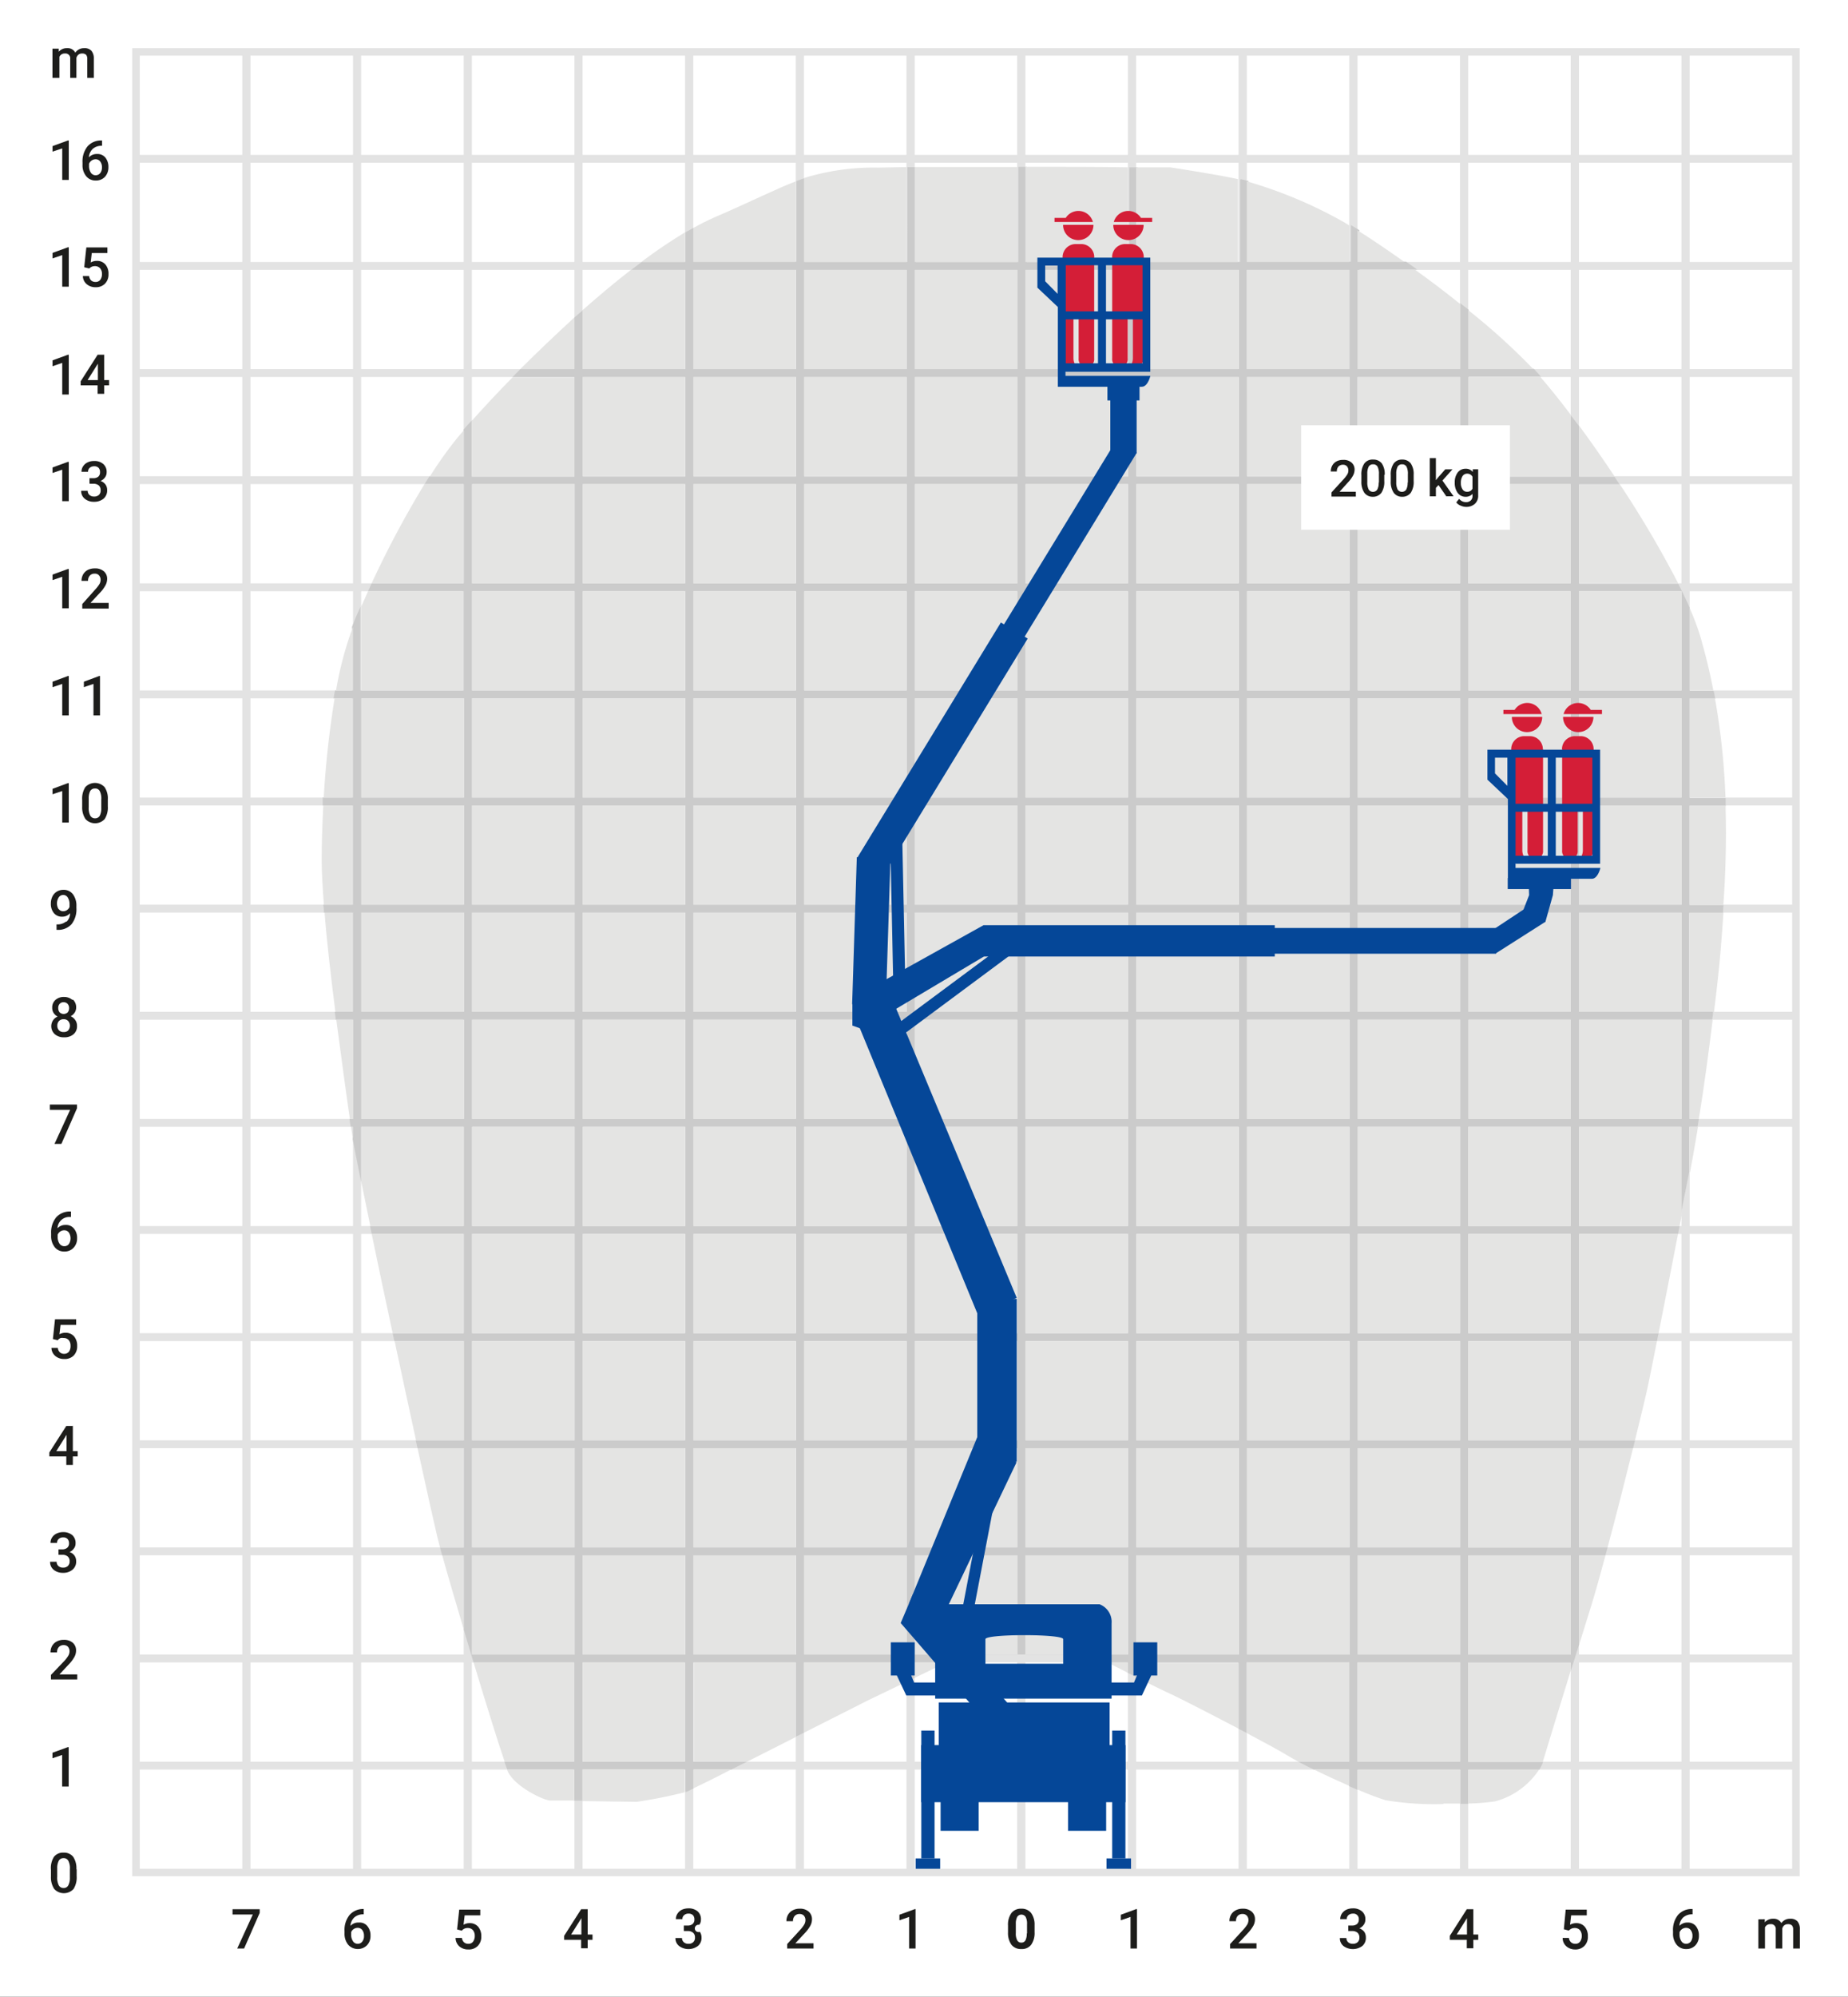 <svg id="Ebene_1" data-name="Ebene 1" xmlns="http://www.w3.org/2000/svg" viewBox="0 0 217.67 235.05"><rect x="0" y="0" width="217.67" height="235.05" fill="#333333" stroke="none"/><defs><style>.cls-1{fill:#fff;}.cls-2{fill:#e3e3e3;}.cls-3{fill:#1d1d1b;}.cls-4{fill:#cbcbcb;}.cls-5{fill:#e4e4e3;}.cls-6{fill:#054798;}.cls-7{fill:#d41e37;}</style></defs><title>120_Arbeitsbereich_LKW-Arbeitsbühne_16m</title><polyline class="cls-1" points="0 0 0 235.05 217.67 235.05 217.67 0 0 0"/><polyline class="cls-2" points="15.57 5.67 15.57 220.87 211.98 220.87 211.98 5.67 15.57 5.67"/><path class="cls-3" d="M528.88,528.62a2.11,2.11,0,0,0-1.7.69,2.8,2.8,0,0,0-.6,1.91v.26a2.05,2.05,0,0,0,.43,1.34,1.53,1.53,0,0,0,2.21.07,1.57,1.57,0,0,0,.42-1.14,1.68,1.68,0,0,0-.36-1.11,1.15,1.15,0,0,0-1-.43,1.25,1.25,0,0,0-1,.39,1.47,1.47,0,0,1,.46-1,1.55,1.55,0,0,1,1-.36h.1v-.64Zm-.21,2.47a1.06,1.06,0,0,1,.2.68,1,1,0,0,1-.2.68.65.65,0,0,1-.54.26.65.65,0,0,1-.56-.31,1.39,1.39,0,0,1-.21-.81v-.24a.76.76,0,0,1,.31-.38.83.83,0,0,1,.46-.14.67.67,0,0,1,.54.26Z" transform="translate(-486 -303.89)"/><path class="cls-3" d="M540.42,531.13a1.08,1.08,0,0,1,.32-.22.91.91,0,0,1,.35-.06.8.8,0,0,1,.61.25,1,1,0,0,1,.22.67,1.11,1.11,0,0,1-.2.69.66.66,0,0,1-.56.25.72.72,0,0,1-.51-.18.82.82,0,0,1-.24-.51h-.75a1.36,1.36,0,0,0,.45,1,1.57,1.57,0,0,0,1.06.36,1.47,1.47,0,0,0,1.11-.42,1.54,1.54,0,0,0,.41-1.12,1.7,1.7,0,0,0-.37-1.14,1.29,1.29,0,0,0-1-.42,1.34,1.34,0,0,0-.72.19l.13-1.11h1.84v-.67h-2.48l-.25,2.33.61.16Z" transform="translate(-486 -303.89)"/><path class="cls-3" d="M555.25,528.64h-.8l-2,3.13,0,.47h2v1h.77v-1h.57v-.62h-.57v-3Zm-.83,1.15.06-.1v1.93h-1.21l1.15-1.83Z" transform="translate(-486 -303.89)"/><path class="cls-3" d="M566.57,531.21H567a.91.91,0,0,1,.64.2.7.7,0,0,1,.22.56.69.69,0,0,1-.21.55.76.76,0,0,1-.56.19.75.75,0,0,1-.55-.19.62.62,0,0,1-.21-.49h-.77a1.14,1.14,0,0,0,.43.94,1.86,1.86,0,0,0,2.21,0,1.21,1.21,0,0,0,.43-1,1.15,1.15,0,0,0-.2-.67.43.43,0,1,1-.07-.82.94.94,0,0,0,.2-.59,1.21,1.21,0,0,0-.39-1,1.62,1.62,0,0,0-1.09-.35,1.88,1.88,0,0,0-.76.16,1.3,1.3,0,0,0-.52.46,1.13,1.13,0,0,0-.19.65h.77a.57.57,0,0,1,.2-.47.72.72,0,0,1,.51-.18.71.71,0,0,1,.53.18.73.73,0,0,1,.17.51.66.66,0,0,1-.21.53.82.82,0,0,1-.56.18h-.47v.61Z" transform="translate(-486 -303.89)"/><path class="cls-3" d="M581.82,532.65h-2.14l1.13-1.21a4.39,4.39,0,0,0,.64-.86,1.59,1.59,0,0,0,.19-.73,1.17,1.17,0,0,0-.39-.93,1.52,1.52,0,0,0-1.06-.34,1.68,1.68,0,0,0-.82.19,1.32,1.32,0,0,0-.55.52,1.51,1.51,0,0,0-.19.76h.77a.88.88,0,0,1,.21-.62.74.74,0,0,1,.58-.23.67.67,0,0,1,.5.2.8.8,0,0,1,.18.54,1.08,1.08,0,0,1-.14.5,4,4,0,0,1-.47.62l-1.54,1.68v.53h3.1v-.62Z" transform="translate(-486 -303.89)"/><polygon class="cls-3" points="107.84 224.74 107.75 224.74 105.94 225.4 105.94 226.05 107.08 225.66 107.08 229.38 107.84 229.38 107.84 224.74 107.84 224.74"/><path class="cls-3" d="M607.86,530.5a2.31,2.31,0,0,0-.41-1.42,1.41,1.41,0,0,0-1.16-.5,1.39,1.39,0,0,0-1.15.5,2.32,2.32,0,0,0-.41,1.47v.85a2.34,2.34,0,0,0,.41,1.43,1.42,1.42,0,0,0,1.16.5,1.37,1.37,0,0,0,1.16-.51,2.38,2.38,0,0,0,.4-1.47v-.85Zm-.92,1a1.7,1.7,0,0,1-.16.81.52.52,0,0,1-.48.26.51.51,0,0,1-.49-.28,1.66,1.66,0,0,1-.16-.84v-1.12a1.69,1.69,0,0,1,.16-.78.59.59,0,0,1,1,0,1.66,1.66,0,0,1,.16.84v1.1Z" transform="translate(-486 -303.89)"/><polygon class="cls-3" points="133.92 224.74 133.82 224.74 132.02 225.4 132.02 226.05 133.16 225.66 133.16 229.38 133.92 229.38 133.92 224.74 133.92 224.74"/><path class="cls-3" d="M634,532.65h-2.14l1.13-1.21a4.39,4.39,0,0,0,.64-.86,1.59,1.59,0,0,0,.19-.73,1.17,1.17,0,0,0-.39-.93,1.54,1.54,0,0,0-1.06-.34,1.68,1.68,0,0,0-.82.19,1.32,1.32,0,0,0-.55.52,1.51,1.51,0,0,0-.19.76h.77a.92.92,0,0,1,.2-.62.75.75,0,0,1,.58-.23.65.65,0,0,1,.5.2.76.76,0,0,1,.19.54,1.08,1.08,0,0,1-.14.5,4.22,4.22,0,0,1-.48.62l-1.54,1.68v.53H634v-.62Z" transform="translate(-486 -303.89)"/><path class="cls-3" d="M644.81,531.21h.45a.93.93,0,0,1,.64.2.74.74,0,0,1,.22.56.69.69,0,0,1-.21.55.79.79,0,0,1-.56.19.78.78,0,0,1-.56-.19.65.65,0,0,1-.2-.49h-.77a1.16,1.16,0,0,0,.42.94,1.87,1.87,0,0,0,2.22,0,1.23,1.23,0,0,0,.42-1,1.15,1.15,0,0,0-.19-.67,1.25,1.25,0,0,0-.58-.41,1.21,1.21,0,0,0,.51-.41,1,1,0,0,0,.2-.59,1.19,1.19,0,0,0-.4-1,1.58,1.58,0,0,0-1.08-.35,1.84,1.84,0,0,0-.76.16,1.33,1.33,0,0,0-.53.46,1.21,1.21,0,0,0-.19.65h.77a.6.6,0,0,1,.2-.47.77.77,0,0,1,.52-.18.63.63,0,0,1,.7.69.66.66,0,0,1-.21.53.84.84,0,0,1-.56.18h-.47v.61Z" transform="translate(-486 -303.89)"/><path class="cls-3" d="M659.56,528.64h-.79l-2,3.13,0,.47h2v1h.77v-1h.58v-.62h-.58v-3Zm-.83,1.15.06-.1v1.93h-1.21l1.15-1.83Z" transform="translate(-486 -303.89)"/><path class="cls-3" d="M494.09,383.47H494l-1.81.67v.64l1.14-.38v3.71h.77v-4.64Zm3.69,0h-.1l-1.8.67v.64l1.13-.38v3.71h.77v-4.64Z" transform="translate(-486 -303.89)"/><path class="cls-3" d="M494.09,396.08H494l-1.81.67v.64l1.14-.38v3.71h.77v-4.64ZM498.7,398a2.35,2.35,0,0,0-.38-1.45,1.55,1.55,0,0,0-2.27,0,2.5,2.5,0,0,0-.37,1.5v.8a2.47,2.47,0,0,0,.39,1.46,1.54,1.54,0,0,0,2.26,0,2.53,2.53,0,0,0,.37-1.51V398Zm-.77,1a1.9,1.9,0,0,1-.18.92.61.61,0,0,1-.55.3.61.61,0,0,1-.57-.32,2,2,0,0,1-.18-1v-1a1.84,1.84,0,0,1,.18-.9.62.62,0,0,1,.56-.29.58.58,0,0,1,.56.31,1.92,1.92,0,0,1,.18,1v1Z" transform="translate(-486 -303.89)"/><path class="cls-3" d="M493.77,412.38a1.6,1.6,0,0,1-1,.33h-.11v.64h.09a2.11,2.11,0,0,0,1.68-.67,2.83,2.83,0,0,0,.57-1.91v-.21a2.22,2.22,0,0,0-.41-1.4,1.35,1.35,0,0,0-1.11-.52,1.48,1.48,0,0,0-.79.21,1.4,1.4,0,0,0-.52.58,1.84,1.84,0,0,0-.18.83,1.69,1.69,0,0,0,.36,1.12,1.21,1.21,0,0,0,1,.42,1.17,1.17,0,0,0,.9-.41,1.34,1.34,0,0,1-.41,1Zm-.86-1.45a1.31,1.31,0,0,1,0-1.39.63.63,0,0,1,1.07,0,1.42,1.42,0,0,1,.21.82v.3a.87.87,0,0,1-.31.37.78.78,0,0,1-.44.13.62.62,0,0,1-.53-.27Z" transform="translate(-486 -303.89)"/><path class="cls-3" d="M494.53,421.6a1.49,1.49,0,0,0-1-.35,1.46,1.46,0,0,0-1,.35,1.17,1.17,0,0,0-.38.93,1.06,1.06,0,0,0,.17.61,1.28,1.28,0,0,0,.47.42,1.17,1.17,0,0,0-.55.45,1.27,1.27,0,0,0,.22,1.63,1.6,1.6,0,0,0,1.1.36,1.62,1.62,0,0,0,1.1-.36,1.22,1.22,0,0,0,.41-1,1.14,1.14,0,0,0-.2-.66,1.25,1.25,0,0,0-.55-.46,1.28,1.28,0,0,0,.47-.42,1.07,1.07,0,0,0,.18-.61,1.21,1.21,0,0,0-.38-.93Zm-.49,3.59a.73.73,0,0,1-.54.19.72.72,0,0,1-.55-.2.75.75,0,0,1-.2-.54.8.8,0,0,1,.2-.56.73.73,0,0,1,.54-.21.7.7,0,0,1,.54.21.85.85,0,0,1,0,1.11Zm-.07-2.12a.7.7,0,0,1-.94,0,.77.77,0,0,1-.17-.51.68.68,0,0,1,.17-.5.58.58,0,0,1,.47-.19.62.62,0,0,1,.47.2.73.73,0,0,1,.17.49.77.77,0,0,1-.17.51Z" transform="translate(-486 -303.89)"/><polygon class="cls-3" points="9.07 130.03 5.87 130.03 5.87 130.65 8.26 130.65 6.42 134.66 7.23 134.66 9.07 130.46 9.07 130.03 9.07 130.03"/><path class="cls-3" d="M494.32,446.51a2.14,2.14,0,0,0-1.71.69,2.84,2.84,0,0,0-.59,1.9v.27a2.07,2.07,0,0,0,.43,1.34,1.4,1.4,0,0,0,1.12.51,1.43,1.43,0,0,0,1.09-.44,1.57,1.57,0,0,0,.42-1.14,1.65,1.65,0,0,0-.36-1.11,1.17,1.17,0,0,0-1-.44,1.24,1.24,0,0,0-.95.39,1.39,1.39,0,0,1,1.49-1.33h.1v-.64Zm-.21,2.47a1.26,1.26,0,0,1,0,1.36.64.64,0,0,1-.54.25.66.66,0,0,1-.56-.3,1.4,1.4,0,0,1-.22-.82v-.23a.83.83,0,0,1,.31-.38.79.79,0,0,1,.47-.14.65.65,0,0,1,.54.26Z" transform="translate(-486 -303.89)"/><path class="cls-3" d="M492.82,461.62a1,1,0,0,1,.32-.22,1.13,1.13,0,0,1,.35,0,.76.76,0,0,1,.61.25,1,1,0,0,1,.21.66,1.12,1.12,0,0,1-.19.7.71.71,0,0,1-.56.25.72.72,0,0,1-.51-.18.82.82,0,0,1-.24-.52h-.75a1.27,1.27,0,0,0,.45.95,1.57,1.57,0,0,0,1.06.36,1.46,1.46,0,0,0,1.11-.41,1.54,1.54,0,0,0,.41-1.12,1.7,1.7,0,0,0-.37-1.14,1.31,1.31,0,0,0-1-.42,1.43,1.43,0,0,0-.72.18l.13-1.1h1.84v-.67h-2.49l-.25,2.33.62.15Z" transform="translate(-486 -303.89)"/><path class="cls-3" d="M494.61,471.75h-.8l-2,3.12,0,.47h2v1h.77v-1h.57v-.62h-.57v-3Zm-.83,1.14.06-.1v1.93h-1.21l1.15-1.83Z" transform="translate(-486 -303.89)"/><path class="cls-3" d="M492.89,486.92h.45a.91.91,0,0,1,.64.2.7.7,0,0,1,.22.56.73.73,0,0,1-.21.56.81.81,0,0,1-.56.19.8.8,0,0,1-.55-.19.66.66,0,0,1-.21-.5h-.77a1.17,1.17,0,0,0,.43.95,1.66,1.66,0,0,0,1.09.35,1.63,1.63,0,0,0,1.12-.37,1.21,1.21,0,0,0,.43-1,1.12,1.12,0,0,0-.2-.66,1.09,1.09,0,0,0-.58-.41,1.23,1.23,0,0,0,.51-.42.91.91,0,0,0,.2-.58,1.24,1.24,0,0,0-.39-1,1.62,1.62,0,0,0-1.09-.35,1.73,1.73,0,0,0-.76.17,1.27,1.27,0,0,0-.52.45,1.15,1.15,0,0,0-.19.65h.77a.59.59,0,0,1,.2-.47.72.72,0,0,1,.51-.18.67.67,0,0,1,.53.19.73.73,0,0,1,.17.51.64.64,0,0,1-.21.52.88.88,0,0,1-.56.19h-.47v.6Z" transform="translate(-486 -303.89)"/><path class="cls-3" d="M495.1,501H493l1.13-1.21a4,4,0,0,0,.64-.86,1.55,1.55,0,0,0,.19-.72,1.19,1.19,0,0,0-.39-.94,1.57,1.57,0,0,0-1.06-.34,1.68,1.68,0,0,0-.82.19,1.32,1.32,0,0,0-.55.52,1.52,1.52,0,0,0-.19.77h.77a.89.89,0,0,1,.21-.63.74.74,0,0,1,.58-.23.67.67,0,0,1,.5.2.8.8,0,0,1,.18.54,1,1,0,0,1-.14.5,4,4,0,0,1-.47.62L492,501.06v.53h3.1V501Z" transform="translate(-486 -303.89)"/><polygon class="cls-3" points="8.09 205.67 7.99 205.67 6.18 206.33 6.18 206.98 7.32 206.59 7.32 210.31 8.09 210.31 8.09 205.67 8.09 205.67"/><path class="cls-3" d="M494.09,370.87H494l-1.81.66v.65l1.14-.39v3.71h.77v-4.63Zm4.71,4h-2.15l1.13-1.21a4,4,0,0,0,.64-.86,1.64,1.64,0,0,0,.2-.73,1.15,1.15,0,0,0-.39-.93,1.54,1.54,0,0,0-1.06-.34,1.84,1.84,0,0,0-.83.18,1.4,1.4,0,0,0-.55.53,1.61,1.61,0,0,0-.19.76h.77a.88.88,0,0,1,.21-.62.72.72,0,0,1,.58-.23.62.62,0,0,1,.5.2.78.78,0,0,1,.19.53,1,1,0,0,1-.14.5,3.89,3.89,0,0,1-.48.62L495.69,375v.53h3.11v-.61Z" transform="translate(-486 -303.89)"/><path class="cls-3" d="M494.09,358.26H494l-1.81.66v.65l1.14-.39v3.71h.77v-4.63Zm2.49,2.58H497a.94.94,0,0,1,.64.2.73.73,0,0,1,.21.56.7.7,0,0,1-.2.55.8.8,0,0,1-.57.19.77.77,0,0,1-.55-.19.66.66,0,0,1-.2-.49h-.77a1.17,1.17,0,0,0,.42.94,1.65,1.65,0,0,0,1.09.36,1.71,1.71,0,0,0,1.13-.37,1.26,1.26,0,0,0,.42-1,1.09,1.09,0,0,0-.2-.67,1.16,1.16,0,0,0-.58-.41,1.24,1.24,0,0,0,.52-.41,1,1,0,0,0,.2-.59,1.22,1.22,0,0,0-.4-1,1.55,1.55,0,0,0-1.09-.35,1.65,1.65,0,0,0-.75.16,1.25,1.25,0,0,0-.53.46,1.13,1.13,0,0,0-.19.65h.77a.6.6,0,0,1,.2-.47.76.76,0,0,1,.51-.18.69.69,0,0,1,.53.18.69.69,0,0,1,.17.51.66.66,0,0,1-.2.53.85.85,0,0,1-.57.18h-.47v.61Z" transform="translate(-486 -303.89)"/><path class="cls-3" d="M494.09,345.65H494l-1.81.66V347l1.14-.39v3.72h.77v-4.64Zm4.21,0h-.8l-2,3.13,0,.47h2v1h.77v-1h.58v-.62h-.58v-3Zm-.83,1.15.06-.1v1.93h-1.21l1.15-1.83Z" transform="translate(-486 -303.89)"/><path class="cls-3" d="M494.09,320.43H494l-1.81.66v.65l1.14-.38v3.71h.77v-4.64Zm3.92,0a2.11,2.11,0,0,0-1.7.69,2.82,2.82,0,0,0-.59,1.91v.26a2,2,0,0,0,.43,1.34,1.39,1.39,0,0,0,1.12.51,1.44,1.44,0,0,0,1.09-.43,1.65,1.65,0,0,0,.41-1.15,1.73,1.73,0,0,0-.35-1.11,1.19,1.19,0,0,0-1-.43,1.25,1.25,0,0,0-.95.39,1.49,1.49,0,0,1,.46-1,1.56,1.56,0,0,1,1-.36h.09v-.64Zm-.21,2.47a1.09,1.09,0,0,1,.21.69,1.07,1.07,0,0,1-.2.67.68.68,0,0,1-.55.26.67.67,0,0,1-.56-.3,1.45,1.45,0,0,1-.21-.82v-.24a.87.87,0,0,1,.31-.38.83.83,0,0,1,.46-.14.65.65,0,0,1,.54.26Z" transform="translate(-486 -303.89)"/><path class="cls-3" d="M494.09,333H494l-1.81.66v.65l1.14-.39v3.72h.77V333Zm2.42,2.5a1.08,1.08,0,0,1,.32-.22,1,1,0,0,1,.36-.06.79.79,0,0,1,.6.25,1,1,0,0,1,.22.67,1.11,1.11,0,0,1-.2.69.66.66,0,0,1-.55.25.77.77,0,0,1-.52-.17.85.85,0,0,1-.24-.52h-.74a1.29,1.29,0,0,0,.45.95,1.56,1.56,0,0,0,1.05.36,1.47,1.47,0,0,0,1.11-.42,1.54,1.54,0,0,0,.41-1.12,1.66,1.66,0,0,0-.37-1.14,1.27,1.27,0,0,0-1-.42,1.4,1.4,0,0,0-.73.19l.13-1.11h1.84v-.66h-2.48l-.25,2.33.61.15Z" transform="translate(-486 -303.89)"/><polygon class="cls-1" points="16.46 44.38 16.46 56.06 28.54 56.06 28.54 44.38 16.46 44.38 16.46 44.38"/><polygon class="cls-1" points="29.5 44.38 29.5 56.06 41.58 56.06 41.58 44.38 29.5 44.38 29.5 44.38"/><polyline class="cls-1" points="42.54 44.38 42.54 56.06 54.62 56.06 54.62 44.38 42.54 44.38"/><polyline class="cls-1" points="55.58 44.38 55.58 56.06 67.66 56.06 67.66 44.38 55.58 44.38"/><polyline class="cls-1" points="68.62 44.38 68.62 56.06 80.69 56.06 80.69 44.38 68.62 44.38"/><polyline class="cls-1" points="81.66 44.38 81.66 56.06 93.73 56.06 93.73 44.38 81.66 44.38"/><polyline class="cls-1" points="94.7 44.38 94.7 56.06 106.77 56.06 106.77 44.38 94.7 44.38"/><polyline class="cls-1" points="107.74 44.38 107.74 56.06 119.81 56.06 119.81 44.38 107.74 44.38"/><polyline class="cls-1" points="120.78 44.38 120.78 56.06 132.85 56.06 132.85 44.38 120.78 44.38"/><polyline class="cls-1" points="133.82 44.38 133.82 56.06 145.89 56.06 145.89 44.38 133.82 44.38"/><polyline class="cls-1" points="146.86 44.38 146.86 56.06 158.93 56.06 158.93 44.38 146.86 44.38"/><polygon class="cls-1" points="16.46 56.99 16.46 68.67 28.54 68.67 28.54 56.99 16.46 56.99 16.46 56.99"/><polygon class="cls-1" points="29.5 56.99 29.5 68.67 41.58 68.67 41.58 56.99 29.5 56.99 29.5 56.99"/><polyline class="cls-1" points="42.54 56.99 42.54 68.67 54.62 68.67 54.62 56.99 42.54 56.99"/><polyline class="cls-1" points="55.58 56.99 55.58 68.67 67.66 68.67 67.66 56.99 55.58 56.99"/><polyline class="cls-1" points="68.62 56.99 68.62 68.67 80.69 68.67 80.69 56.99 68.62 56.99"/><polyline class="cls-1" points="81.66 56.99 81.66 68.67 93.73 68.67 93.73 56.99 81.66 56.99"/><polyline class="cls-1" points="94.7 56.99 94.7 68.67 106.77 68.67 106.77 56.99 94.7 56.99"/><polyline class="cls-1" points="107.74 56.99 107.74 68.67 119.81 68.67 119.81 56.99 107.74 56.99"/><polyline class="cls-1" points="120.78 56.99 120.78 68.67 132.85 68.67 132.85 56.99 120.78 56.99"/><polyline class="cls-1" points="133.82 56.99 133.82 68.67 145.89 68.67 145.89 56.99 133.82 56.99"/><polyline class="cls-1" points="146.86 56.99 146.86 68.67 158.93 68.67 158.93 56.99 146.86 56.99"/><polygon class="cls-1" points="16.46 69.6 16.46 81.28 28.54 81.28 28.54 69.6 16.46 69.6 16.46 69.6"/><polyline class="cls-1" points="29.5 69.6 29.5 81.28 41.58 81.28 41.58 69.6 29.5 69.6"/><polyline class="cls-1" points="42.54 69.6 42.54 81.28 54.62 81.28 54.62 69.6 42.54 69.6"/><polyline class="cls-1" points="55.58 69.6 55.58 81.28 67.66 81.28 67.66 69.6 55.58 69.6"/><polyline class="cls-1" points="68.62 69.6 68.62 81.28 80.69 81.28 80.69 69.6 68.62 69.6"/><polyline class="cls-1" points="81.66 69.6 81.66 81.28 93.73 81.28 93.73 69.6 81.66 69.6"/><polyline class="cls-1" points="94.7 69.6 94.7 81.28 106.77 81.28 106.77 69.6 94.7 69.6"/><polyline class="cls-1" points="107.74 69.6 107.74 81.28 119.81 81.28 119.81 69.6 107.74 69.6"/><polyline class="cls-1" points="120.78 69.6 120.78 81.28 132.85 81.28 132.85 69.6 120.78 69.6"/><polyline class="cls-1" points="133.82 69.6 133.82 81.28 145.89 81.28 145.89 69.6 133.82 69.6"/><polyline class="cls-1" points="146.86 69.6 146.86 81.28 158.93 81.28 158.93 69.6 146.86 69.6"/><polygon class="cls-1" points="16.46 82.21 16.46 93.89 28.54 93.89 28.54 82.21 16.46 82.21 16.46 82.21"/><polyline class="cls-1" points="29.5 82.21 29.5 93.89 41.58 93.89 41.58 82.21 29.5 82.21"/><polyline class="cls-1" points="42.54 82.21 42.54 93.89 54.62 93.89 54.62 82.21 42.54 82.21"/><polyline class="cls-1" points="55.58 82.21 55.58 93.89 67.66 93.89 67.66 82.21 55.58 82.21"/><polyline class="cls-1" points="68.62 82.21 68.62 93.89 80.69 93.89 80.69 82.21 68.62 82.21"/><polyline class="cls-1" points="81.66 82.21 81.66 93.89 93.73 93.89 93.73 82.21 81.66 82.21"/><polyline class="cls-1" points="94.7 82.21 94.7 93.89 106.77 93.89 106.77 82.21 94.7 82.21"/><polyline class="cls-1" points="107.74 82.21 107.74 93.89 119.81 93.89 119.81 82.21 107.74 82.21"/><polyline class="cls-1" points="120.78 82.21 120.78 93.89 132.85 93.89 132.85 82.21 120.78 82.21"/><polyline class="cls-1" points="133.82 82.21 133.82 93.89 145.89 93.89 145.89 82.21 133.82 82.21"/><polyline class="cls-1" points="146.86 82.21 146.86 93.89 158.93 93.89 158.93 82.21 146.86 82.21"/><polygon class="cls-1" points="16.46 94.82 16.46 106.5 28.54 106.5 28.54 94.82 16.46 94.82 16.46 94.82"/><polyline class="cls-1" points="29.5 94.82 29.5 106.5 41.58 106.5 41.58 94.82 29.5 94.82"/><polyline class="cls-1" points="42.54 94.82 42.54 106.5 54.62 106.5 54.62 94.82 42.54 94.82"/><polyline class="cls-1" points="55.58 94.82 55.58 106.5 67.66 106.5 67.66 94.82 55.58 94.82"/><polyline class="cls-1" points="68.62 94.82 68.62 106.5 80.69 106.5 80.69 94.82 68.62 94.82"/><polyline class="cls-1" points="81.66 94.82 81.66 106.5 93.73 106.5 93.73 94.82 81.66 94.82"/><polyline class="cls-1" points="94.7 94.82 94.7 106.5 106.77 106.5 106.77 94.82 94.7 94.82"/><polyline class="cls-1" points="107.74 94.82 107.74 106.5 119.81 106.5 119.81 94.82 107.74 94.82"/><polyline class="cls-1" points="120.78 94.82 120.78 106.5 132.85 106.5 132.85 94.82 120.78 94.82"/><polyline class="cls-1" points="133.82 94.82 133.82 106.5 145.89 106.5 145.89 94.82 133.82 94.82"/><polyline class="cls-1" points="146.86 94.82 146.86 106.5 158.93 106.5 158.93 94.82 146.86 94.82"/><polygon class="cls-1" points="16.46 107.43 16.46 119.11 28.54 119.11 28.54 107.43 16.46 107.43 16.46 107.43"/><polyline class="cls-1" points="29.5 107.43 29.5 119.11 41.58 119.11 41.58 107.43 29.5 107.43"/><polyline class="cls-1" points="42.54 107.43 42.54 119.11 54.62 119.11 54.62 107.43 42.54 107.43"/><polyline class="cls-1" points="55.58 107.43 55.58 119.11 67.66 119.11 67.66 107.43 55.58 107.43"/><polyline class="cls-1" points="68.62 107.43 68.62 119.11 80.69 119.11 80.69 107.43 68.62 107.43"/><polyline class="cls-1" points="81.66 107.43 81.66 119.11 93.73 119.11 93.73 107.43 81.66 107.43"/><polyline class="cls-1" points="94.7 107.43 94.7 119.11 106.77 119.11 106.77 107.43 94.7 107.43"/><polyline class="cls-1" points="107.74 107.43 107.74 119.11 119.81 119.11 119.81 107.43 107.74 107.43"/><polyline class="cls-1" points="120.78 107.43 120.78 119.11 132.85 119.11 132.85 107.43 120.78 107.43"/><polyline class="cls-1" points="133.82 107.43 133.82 119.11 145.89 119.11 145.89 107.43 133.82 107.43"/><polyline class="cls-1" points="146.86 107.43 146.86 119.11 158.93 119.11 158.93 107.43 146.86 107.43"/><polygon class="cls-1" points="16.46 120.04 16.46 131.72 28.54 131.72 28.54 120.04 16.46 120.04 16.46 120.04"/><polyline class="cls-1" points="29.5 120.04 29.5 131.72 41.58 131.72 41.58 120.04 29.5 120.04"/><polyline class="cls-1" points="42.54 120.04 42.54 131.72 54.62 131.72 54.62 120.04 42.54 120.04"/><polyline class="cls-1" points="55.58 120.04 55.58 131.72 67.66 131.72 67.66 120.04 55.58 120.04"/><polyline class="cls-1" points="68.62 120.04 68.62 131.72 80.69 131.72 80.69 120.04 68.62 120.04"/><polyline class="cls-1" points="81.66 120.04 81.66 131.72 93.73 131.72 93.73 120.04 81.66 120.04"/><polyline class="cls-1" points="94.7 120.04 94.7 131.72 106.77 131.72 106.77 120.04 94.7 120.04"/><polyline class="cls-1" points="107.74 120.04 107.74 131.72 119.81 131.72 119.81 120.04 107.74 120.04"/><polyline class="cls-1" points="120.78 120.04 120.78 131.72 132.85 131.72 132.85 120.04 120.78 120.04"/><polyline class="cls-1" points="133.82 120.04 133.82 131.72 145.89 131.72 145.89 120.04 133.82 120.04"/><polyline class="cls-1" points="146.86 120.04 146.86 131.72 158.93 131.72 158.93 120.04 146.86 120.04"/><polygon class="cls-1" points="16.46 132.65 16.46 144.33 28.54 144.33 28.54 132.65 16.46 132.65 16.46 132.65"/><polyline class="cls-1" points="29.5 132.65 29.5 144.33 41.58 144.33 41.58 132.65 29.5 132.65"/><polyline class="cls-1" points="42.54 132.65 42.54 144.33 54.62 144.33 54.62 132.65 42.54 132.65"/><polyline class="cls-1" points="55.58 132.65 55.58 144.33 67.66 144.33 67.66 132.65 55.58 132.65"/><polyline class="cls-1" points="68.62 132.65 68.62 144.33 80.69 144.33 80.69 132.65 68.62 132.65"/><polyline class="cls-1" points="81.66 132.65 81.66 144.33 93.73 144.33 93.73 132.65 81.66 132.65"/><polyline class="cls-1" points="94.7 132.65 94.7 144.33 106.77 144.33 106.77 132.65 94.7 132.65"/><polyline class="cls-1" points="107.74 132.65 107.74 144.33 119.81 144.33 119.81 132.65 107.74 132.65"/><polyline class="cls-1" points="120.78 132.65 120.78 144.33 132.85 144.33 132.85 132.65 120.78 132.65"/><polyline class="cls-1" points="133.82 132.65 133.82 144.33 145.89 144.33 145.89 132.65 133.82 132.65"/><polyline class="cls-1" points="146.86 132.65 146.86 144.33 158.93 144.33 158.93 132.65 146.86 132.65"/><polygon class="cls-1" points="16.46 145.26 16.46 156.94 28.54 156.94 28.54 145.26 16.46 145.26 16.46 145.26"/><polygon class="cls-1" points="29.5 145.26 29.5 156.94 41.58 156.94 41.58 145.26 29.5 145.26 29.5 145.26"/><polyline class="cls-1" points="42.54 145.26 42.54 156.94 54.62 156.94 54.62 145.26 42.54 145.26"/><polyline class="cls-1" points="55.58 145.26 55.58 156.94 67.66 156.94 67.66 145.26 55.58 145.26"/><polyline class="cls-1" points="68.62 145.26 68.62 156.94 80.69 156.94 80.69 145.26 68.62 145.26"/><polyline class="cls-1" points="81.66 145.26 81.66 156.94 93.73 156.94 93.73 145.26 81.66 145.26"/><polyline class="cls-1" points="94.7 145.26 94.7 156.94 106.77 156.94 106.77 145.26 94.7 145.26"/><polyline class="cls-1" points="107.74 145.26 107.74 156.94 119.81 156.94 119.81 145.26 107.74 145.26"/><polyline class="cls-1" points="120.78 145.26 120.78 156.94 132.85 156.94 132.85 145.26 120.78 145.26"/><polyline class="cls-1" points="133.82 145.26 133.82 156.94 145.89 156.94 145.89 145.26 133.82 145.26"/><polyline class="cls-1" points="146.86 145.26 146.86 156.94 158.93 156.94 158.93 145.26 146.86 145.26"/><polygon class="cls-1" points="16.46 157.87 16.46 169.55 28.54 169.55 28.54 157.87 16.46 157.87 16.46 157.87"/><polygon class="cls-1" points="29.5 157.87 29.5 169.55 41.58 169.55 41.58 157.87 29.5 157.87 29.5 157.87"/><polyline class="cls-1" points="42.54 157.87 42.54 169.55 54.62 169.55 54.62 157.87 42.54 157.87"/><polyline class="cls-1" points="55.58 157.87 55.58 169.55 67.66 169.55 67.66 157.87 55.58 157.87"/><polyline class="cls-1" points="68.62 157.87 68.62 169.55 80.69 169.55 80.69 157.87 68.62 157.87"/><polyline class="cls-1" points="81.66 157.87 81.66 169.55 93.73 169.55 93.73 157.87 81.66 157.87"/><polyline class="cls-1" points="94.7 157.87 94.7 169.55 106.77 169.55 106.77 157.87 94.7 157.87"/><polyline class="cls-1" points="107.74 157.87 107.74 169.55 119.81 169.55 119.81 157.87 107.74 157.87"/><polyline class="cls-1" points="120.78 157.87 120.78 169.55 132.85 169.55 132.85 157.87 120.78 157.87"/><polyline class="cls-1" points="133.82 157.87 133.82 169.55 145.89 169.55 145.89 157.87 133.82 157.87"/><polyline class="cls-1" points="146.86 157.87 146.86 169.55 158.93 169.55 158.93 157.87 146.86 157.87"/><polygon class="cls-1" points="16.46 170.48 16.46 182.16 28.54 182.16 28.54 170.48 16.46 170.48 16.46 170.48"/><polygon class="cls-1" points="29.5 170.48 29.5 182.16 41.58 182.16 41.58 170.48 29.5 170.48 29.5 170.48"/><polyline class="cls-1" points="42.54 170.48 42.54 182.16 54.62 182.16 54.62 170.48 42.54 170.48"/><polyline class="cls-1" points="55.58 170.48 55.58 182.16 67.66 182.16 67.66 170.48 55.58 170.48"/><polyline class="cls-1" points="68.62 170.48 68.62 182.16 80.69 182.16 80.69 170.48 68.62 170.48"/><polyline class="cls-1" points="81.66 170.48 81.66 182.16 93.73 182.16 93.73 170.48 81.66 170.48"/><polyline class="cls-1" points="94.7 170.48 94.7 182.16 106.77 182.16 106.77 170.48 94.7 170.48"/><polyline class="cls-1" points="107.74 170.48 107.74 182.16 119.81 182.16 119.81 170.48 107.74 170.48"/><polyline class="cls-1" points="120.78 170.48 120.78 182.16 132.85 182.16 132.85 170.48 120.78 170.48"/><polyline class="cls-1" points="133.82 170.48 133.82 182.16 145.89 182.16 145.89 170.48 133.82 170.48"/><polyline class="cls-1" points="146.86 170.48 146.86 182.16 158.93 182.16 158.93 170.48 146.86 170.48"/><polygon class="cls-1" points="16.46 183.09 16.46 194.77 28.54 194.77 28.54 183.09 16.46 183.09 16.46 183.09"/><polygon class="cls-1" points="29.5 183.09 29.5 194.77 41.58 194.77 41.58 183.09 29.5 183.09 29.5 183.09"/><polyline class="cls-1" points="42.54 183.09 42.54 194.77 54.62 194.77 54.62 183.09 42.54 183.09"/><polyline class="cls-1" points="55.58 183.09 55.58 194.77 67.66 194.77 67.66 183.09 55.58 183.09"/><polyline class="cls-1" points="68.62 183.09 68.62 194.77 80.69 194.77 80.69 183.09 68.62 183.09"/><polyline class="cls-1" points="81.66 183.09 81.66 194.77 93.73 194.77 93.73 183.09 81.66 183.09"/><polyline class="cls-1" points="94.7 183.09 94.7 194.77 106.77 194.77 106.77 183.09 94.7 183.09"/><polyline class="cls-1" points="107.74 183.09 107.74 194.77 119.81 194.77 119.81 183.09 107.74 183.09"/><polyline class="cls-1" points="120.78 183.09 120.78 194.77 132.85 194.77 132.85 183.09 120.78 183.09"/><polyline class="cls-1" points="133.82 183.09 133.82 194.77 145.89 194.77 145.89 183.09 133.82 183.09"/><polyline class="cls-1" points="146.86 183.09 146.86 194.77 158.93 194.77 158.93 183.09 146.86 183.09"/><polygon class="cls-1" points="16.46 195.7 16.46 207.38 28.54 207.38 28.54 195.7 16.46 195.7 16.46 195.7"/><polygon class="cls-1" points="29.5 195.7 29.5 207.38 41.58 207.38 41.58 195.7 29.5 195.7 29.5 195.7"/><polygon class="cls-1" points="42.54 195.7 42.54 207.38 54.62 207.38 54.62 195.7 42.54 195.7 42.54 195.7"/><polyline class="cls-1" points="55.58 195.7 55.58 207.38 67.66 207.38 67.66 195.7 55.58 195.7"/><polyline class="cls-1" points="68.62 195.7 68.62 207.38 80.69 207.38 80.69 195.7 68.62 195.7"/><polyline class="cls-1" points="81.66 195.7 81.66 207.38 93.73 207.38 93.73 195.7 81.66 195.7"/><polyline class="cls-1" points="94.7 195.7 94.7 207.38 106.77 207.38 106.77 195.7 94.7 195.7"/><polyline class="cls-1" points="107.74 195.7 107.74 207.38 119.81 207.38 119.81 195.7 107.74 195.7"/><polyline class="cls-1" points="120.78 195.7 120.78 207.38 132.85 207.38 132.85 195.7 120.78 195.7"/><polyline class="cls-1" points="133.82 195.7 133.82 207.38 145.89 207.38 145.89 195.7 133.82 195.7"/><polyline class="cls-1" points="146.86 195.7 146.86 207.38 158.93 207.38 158.93 195.7 146.86 195.7"/><polygon class="cls-1" points="16.46 208.31 16.46 219.99 28.54 219.99 28.54 208.31 16.46 208.31 16.46 208.31"/><polygon class="cls-1" points="29.5 208.31 29.5 219.99 41.58 219.99 41.58 208.31 29.5 208.31 29.5 208.31"/><polygon class="cls-1" points="42.54 208.31 42.54 219.99 54.62 219.99 54.62 208.31 42.54 208.31 42.54 208.31"/><polyline class="cls-1" points="55.58 208.31 55.58 219.99 67.66 219.99 67.66 208.31 55.58 208.31"/><polyline class="cls-1" points="68.62 208.31 68.62 219.99 80.69 219.99 80.69 208.31 68.62 208.31"/><polyline class="cls-1" points="81.66 208.31 81.66 219.99 93.73 219.99 93.73 208.31 81.66 208.31"/><polygon class="cls-1" points="94.7 208.31 94.7 219.99 106.77 219.99 106.77 208.31 94.7 208.31 94.7 208.31"/><polygon class="cls-1" points="107.74 208.31 107.74 219.99 119.81 219.99 119.81 208.31 107.74 208.31 107.74 208.31"/><polygon class="cls-1" points="120.78 208.31 120.78 219.99 132.85 219.99 132.85 208.31 120.78 208.31 120.78 208.31"/><polygon class="cls-1" points="133.82 208.31 133.82 219.99 145.89 219.99 145.89 208.31 133.82 208.31 133.82 208.31"/><polyline class="cls-1" points="146.86 208.31 146.86 219.99 158.93 219.99 158.93 208.31 146.86 208.31"/><polygon class="cls-1" points="16.46 19.16 16.46 30.84 28.54 30.84 28.54 19.16 16.46 19.16 16.46 19.16"/><polygon class="cls-1" points="29.5 19.16 29.5 30.84 41.58 30.84 41.58 19.16 29.5 19.16 29.5 19.16"/><polygon class="cls-1" points="42.54 19.16 42.54 30.84 54.62 30.84 54.62 19.16 42.54 19.16 42.54 19.16"/><polygon class="cls-1" points="55.58 19.16 55.58 30.84 67.66 30.84 67.66 19.16 55.58 19.16 55.58 19.16"/><polyline class="cls-1" points="68.62 19.16 68.62 30.84 80.69 30.84 80.69 19.16 68.62 19.16"/><polyline class="cls-1" points="81.66 19.16 81.66 30.84 93.73 30.84 93.73 19.16 81.66 19.16"/><polyline class="cls-1" points="94.7 19.16 94.7 30.84 106.77 30.84 106.77 19.16 94.7 19.16"/><polyline class="cls-1" points="107.74 19.16 107.74 30.84 119.81 30.84 119.81 19.16 107.74 19.16"/><polyline class="cls-1" points="120.78 19.16 120.78 30.84 132.85 30.84 132.85 19.16 120.78 19.16"/><polyline class="cls-1" points="133.82 19.16 133.82 30.84 145.89 30.84 145.89 19.16 133.82 19.16"/><polyline class="cls-1" points="146.86 19.16 146.86 30.84 158.93 30.84 158.93 19.16 146.86 19.16"/><polygon class="cls-1" points="16.46 31.77 16.46 43.45 28.54 43.45 28.54 31.77 16.46 31.77 16.46 31.77"/><polygon class="cls-1" points="29.5 31.77 29.5 43.45 41.58 43.45 41.58 31.77 29.5 31.77 29.5 31.77"/><polygon class="cls-1" points="42.54 31.77 42.54 43.45 54.62 43.45 54.62 31.77 42.54 31.77 42.54 31.77"/><polyline class="cls-1" points="55.58 31.77 55.58 43.45 67.66 43.45 67.66 31.77 55.58 31.77"/><polyline class="cls-1" points="68.62 31.77 68.62 43.45 80.69 43.45 80.69 31.77 68.62 31.77"/><polyline class="cls-1" points="81.66 31.77 81.66 43.45 93.73 43.45 93.73 31.77 81.66 31.77"/><polyline class="cls-1" points="94.7 31.77 94.7 43.45 106.77 43.45 106.77 31.77 94.7 31.77"/><polyline class="cls-1" points="107.74 31.77 107.74 43.45 119.81 43.45 119.81 31.77 107.74 31.77"/><polyline class="cls-1" points="120.78 31.77 120.78 43.45 132.85 43.45 132.85 31.77 120.78 31.77"/><polyline class="cls-1" points="133.82 31.77 133.82 43.45 145.89 43.45 145.89 31.77 133.82 31.77"/><polyline class="cls-1" points="146.86 31.77 146.86 43.45 158.93 43.45 158.93 31.77 146.86 31.77"/><polygon class="cls-1" points="16.46 6.55 16.46 18.23 28.54 18.23 28.54 6.55 16.46 6.55 16.46 6.55"/><polygon class="cls-1" points="29.5 6.55 29.5 18.23 41.58 18.23 41.58 6.55 29.5 6.55 29.5 6.55"/><polygon class="cls-1" points="42.54 6.55 42.54 18.23 54.62 18.23 54.62 6.55 42.54 6.55 42.54 6.55"/><polygon class="cls-1" points="55.58 6.55 55.58 18.23 67.66 18.23 67.66 6.55 55.58 6.55 55.58 6.55"/><polygon class="cls-1" points="68.62 6.55 68.62 18.23 80.69 18.23 80.69 6.55 68.62 6.55 68.62 6.55"/><polygon class="cls-1" points="81.66 6.55 81.66 18.23 93.73 18.23 93.73 6.55 81.66 6.55 81.66 6.55"/><polygon class="cls-1" points="94.7 6.55 94.7 18.23 106.77 18.23 106.77 6.55 94.7 6.55 94.7 6.55"/><polygon class="cls-1" points="107.74 6.55 107.74 18.23 119.81 18.23 119.81 6.55 107.74 6.55 107.74 6.55"/><polygon class="cls-1" points="120.78 6.55 120.78 18.23 132.85 18.23 132.85 6.55 120.78 6.55 120.78 6.55"/><polygon class="cls-1" points="133.82 6.55 133.82 18.23 145.89 18.23 145.89 6.55 133.82 6.55 133.82 6.55"/><polygon class="cls-1" points="146.86 6.55 146.86 18.23 158.93 18.23 158.93 6.55 146.86 6.55 146.86 6.55"/><polyline class="cls-1" points="159.9 44.38 159.9 56.06 171.97 56.06 171.97 44.38 159.9 44.38"/><polyline class="cls-1" points="172.94 44.38 172.94 56.06 185.01 56.06 185.01 44.38 172.94 44.38"/><polyline class="cls-1" points="159.9 56.99 159.9 68.67 171.97 68.67 171.97 56.99 159.9 56.99"/><polyline class="cls-1" points="172.94 56.99 172.94 68.67 185.01 68.67 185.01 56.99 172.94 56.99"/><polyline class="cls-1" points="159.9 69.6 159.9 81.28 171.97 81.28 171.97 69.6 159.9 69.6"/><polyline class="cls-1" points="172.94 69.6 172.94 81.28 185.01 81.28 185.01 69.6 172.94 69.6"/><polyline class="cls-1" points="159.9 82.21 159.9 93.89 171.97 93.89 171.97 82.21 159.9 82.21"/><polyline class="cls-1" points="172.94 82.21 172.94 93.89 185.01 93.89 185.01 82.21 172.94 82.21"/><polyline class="cls-1" points="159.9 94.82 159.9 106.5 171.97 106.5 171.97 94.82 159.9 94.82"/><polyline class="cls-1" points="172.94 94.82 172.94 106.5 185.01 106.5 185.01 94.82 172.94 94.82"/><polyline class="cls-1" points="159.9 107.43 159.9 119.11 171.97 119.11 171.97 107.43 159.9 107.43"/><polyline class="cls-1" points="172.94 107.43 172.94 119.11 185.01 119.11 185.01 107.43 172.94 107.43"/><polyline class="cls-1" points="159.9 120.04 159.9 131.72 171.97 131.72 171.97 120.04 159.9 120.04"/><polyline class="cls-1" points="172.94 120.04 172.94 131.72 185.01 131.72 185.01 120.04 172.94 120.04"/><polyline class="cls-1" points="159.9 132.65 159.9 144.33 171.97 144.33 171.97 132.65 159.9 132.65"/><polyline class="cls-1" points="172.94 132.65 172.94 144.33 185.01 144.33 185.01 132.65 172.94 132.65"/><polyline class="cls-1" points="159.9 145.26 159.9 156.94 171.97 156.94 171.97 145.26 159.9 145.26"/><polyline class="cls-1" points="172.94 145.26 172.94 156.94 185.01 156.94 185.01 145.26 172.94 145.26"/><polyline class="cls-1" points="159.9 157.87 159.9 169.55 171.97 169.55 171.97 157.87 159.9 157.87"/><polyline class="cls-1" points="172.94 157.87 172.94 169.55 185.01 169.55 185.01 157.87 172.94 157.87"/><polyline class="cls-1" points="159.9 170.48 159.9 182.16 171.97 182.16 171.97 170.48 159.9 170.48"/><polyline class="cls-1" points="172.94 170.48 172.94 182.16 185.01 182.16 185.01 170.48 172.94 170.48"/><polyline class="cls-1" points="159.9 183.09 159.9 194.77 171.97 194.77 171.97 183.09 159.9 183.09"/><polyline class="cls-1" points="172.94 183.09 172.94 194.77 185.01 194.77 185.01 183.09 172.94 183.09"/><polyline class="cls-1" points="159.9 195.7 159.9 207.38 171.97 207.38 171.97 195.7 159.9 195.7"/><polyline class="cls-1" points="172.94 195.7 172.94 207.38 185.01 207.38 185.01 195.7 172.94 195.7"/><polyline class="cls-1" points="159.9 208.31 159.9 219.99 171.97 219.99 171.97 208.31 159.9 208.31"/><polyline class="cls-1" points="172.94 208.31 172.94 219.99 185.01 219.99 185.01 208.31 172.94 208.31"/><polyline class="cls-1" points="159.9 19.16 159.9 30.84 171.97 30.84 171.97 19.16 159.9 19.16"/><polygon class="cls-1" points="172.94 19.16 172.94 30.84 185.01 30.84 185.01 19.16 172.94 19.16 172.94 19.16"/><polyline class="cls-1" points="159.9 31.77 159.9 43.45 171.97 43.45 171.97 31.77 159.9 31.77"/><polyline class="cls-1" points="172.94 31.77 172.94 43.45 185.01 43.45 185.01 31.77 172.94 31.77"/><polygon class="cls-1" points="159.9 6.55 159.9 18.23 171.97 18.23 171.97 6.55 159.9 6.55 159.9 6.55"/><polygon class="cls-1" points="172.94 6.55 172.94 18.23 185.01 18.23 185.01 6.55 172.94 6.55 172.94 6.55"/><polyline class="cls-1" points="185.98 44.38 185.98 56.06 198.05 56.06 198.05 44.38 185.98 44.38"/><polygon class="cls-1" points="199.02 44.38 199.02 56.06 211.09 56.06 211.09 44.38 199.02 44.38 199.02 44.38"/><polyline class="cls-1" points="185.98 56.99 185.98 68.67 198.05 68.67 198.05 56.99 185.98 56.99"/><polygon class="cls-1" points="199.02 56.99 199.02 68.67 211.09 68.67 211.09 56.99 199.02 56.99 199.02 56.99"/><polyline class="cls-1" points="185.98 69.6 185.98 81.28 198.05 81.28 198.05 69.6 185.98 69.6"/><polyline class="cls-1" points="199.02 69.6 199.02 81.28 211.09 81.28 211.09 69.6 199.02 69.6"/><polyline class="cls-1" points="185.98 82.21 185.98 93.89 198.05 93.89 198.05 82.21 185.98 82.21"/><polyline class="cls-1" points="199.02 82.21 199.02 93.89 211.09 93.89 211.09 82.21 199.02 82.21"/><polyline class="cls-1" points="185.98 94.82 185.98 106.5 198.05 106.5 198.05 94.82 185.98 94.82"/><polyline class="cls-1" points="199.02 94.82 199.02 106.5 211.09 106.5 211.09 94.82 199.02 94.82"/><polyline class="cls-1" points="185.98 107.43 185.98 119.11 198.05 119.11 198.05 107.43 185.98 107.43"/><polyline class="cls-1" points="199.02 107.43 199.02 119.11 211.09 119.11 211.09 107.43 199.02 107.43"/><polyline class="cls-1" points="185.98 120.04 185.98 131.72 198.05 131.72 198.05 120.04 185.98 120.04"/><polyline class="cls-1" points="199.02 120.04 199.02 131.72 211.09 131.72 211.09 120.04 199.02 120.04"/><polyline class="cls-1" points="185.98 132.65 185.98 144.33 198.05 144.33 198.05 132.65 185.98 132.65"/><polyline class="cls-1" points="199.02 132.65 199.02 144.33 211.09 144.33 211.09 132.65 199.02 132.65"/><polyline class="cls-1" points="185.98 145.26 185.98 156.94 198.05 156.94 198.05 145.26 185.98 145.26"/><polygon class="cls-1" points="199.02 145.26 199.02 156.94 211.09 156.94 211.09 145.26 199.02 145.26 199.02 145.26"/><polyline class="cls-1" points="185.98 157.87 185.98 169.55 198.05 169.55 198.05 157.87 185.98 157.87"/><polygon class="cls-1" points="199.02 157.87 199.02 169.55 211.09 169.55 211.09 157.87 199.02 157.87 199.02 157.87"/><polyline class="cls-1" points="185.98 170.48 185.98 182.16 198.05 182.16 198.05 170.48 185.98 170.48"/><polygon class="cls-1" points="199.02 170.48 199.02 182.16 211.09 182.16 211.09 170.48 199.02 170.48 199.02 170.48"/><polyline class="cls-1" points="185.98 183.09 185.98 194.77 198.05 194.77 198.05 183.09 185.98 183.09"/><polygon class="cls-1" points="199.02 183.09 199.02 194.77 211.09 194.77 211.09 183.09 199.02 183.09 199.02 183.09"/><polygon class="cls-1" points="185.98 195.7 185.98 207.38 198.05 207.38 198.05 195.7 185.98 195.7 185.98 195.7"/><polygon class="cls-1" points="199.02 195.7 199.02 207.38 211.09 207.38 211.09 195.7 199.02 195.7 199.02 195.7"/><polygon class="cls-1" points="185.98 208.31 185.98 219.99 198.05 219.99 198.05 208.31 185.98 208.31 185.98 208.31"/><polygon class="cls-1" points="199.02 208.31 199.02 219.99 211.09 219.99 211.09 208.31 199.02 208.31 199.02 208.31"/><polygon class="cls-1" points="185.98 19.16 185.98 30.84 198.05 30.84 198.05 19.16 185.98 19.16 185.98 19.16"/><polygon class="cls-1" points="199.02 19.16 199.02 30.84 211.09 30.84 211.09 19.16 199.02 19.16 199.02 19.16"/><polygon class="cls-1" points="185.98 31.77 185.98 43.45 198.05 43.45 198.05 31.77 185.98 31.77 185.98 31.77"/><polygon class="cls-1" points="199.02 31.77 199.02 43.45 211.09 43.45 211.09 31.77 199.02 31.77 199.02 31.77"/><polygon class="cls-1" points="185.98 6.55 185.98 18.23 198.05 18.23 198.05 6.55 185.98 6.55 185.98 6.55"/><polygon class="cls-1" points="199.02 6.55 199.02 18.23 211.09 18.23 211.09 6.55 199.02 6.55 199.02 6.55"/><polygon class="cls-3" points="30.59 224.75 27.39 224.75 27.39 225.37 29.78 225.37 27.94 229.38 28.75 229.38 30.59 225.18 30.59 224.75 30.59 224.75"/><path class="cls-3" d="M670.81,531.13a1.08,1.08,0,0,1,.32-.22,1,1,0,0,1,.36-.06.79.79,0,0,1,.6.25,1,1,0,0,1,.22.67,1.11,1.11,0,0,1-.2.69.66.66,0,0,1-.55.25.75.75,0,0,1-.52-.18.82.82,0,0,1-.24-.51h-.74a1.29,1.29,0,0,0,.45,1,1.56,1.56,0,0,0,1,.36,1.47,1.47,0,0,0,1.11-.42,1.5,1.5,0,0,0,.41-1.12,1.65,1.65,0,0,0-.37-1.14,1.27,1.27,0,0,0-1-.42,1.4,1.4,0,0,0-.73.19l.13-1.11h1.84v-.67h-2.48L670.2,531l.61.16Z" transform="translate(-486 -303.89)"/><path class="cls-3" d="M685.35,528.62a2.11,2.11,0,0,0-1.7.69,2.8,2.8,0,0,0-.59,1.91v.26a2,2,0,0,0,.43,1.34,1.39,1.39,0,0,0,1.12.51,1.45,1.45,0,0,0,1.09-.44,1.61,1.61,0,0,0,.41-1.14,1.73,1.73,0,0,0-.35-1.11,1.19,1.19,0,0,0-1-.43,1.27,1.27,0,0,0-.95.39,1.47,1.47,0,0,1,.46-1,1.56,1.56,0,0,1,1-.36h.09v-.64Zm-.21,2.47a1.06,1.06,0,0,1,.21.68,1.1,1.1,0,0,1-.2.68.68.68,0,0,1-.55.26.65.65,0,0,1-.56-.31,1.39,1.39,0,0,1-.21-.81v-.24a.82.82,0,0,1,.31-.38.83.83,0,0,1,.46-.14.65.65,0,0,1,.54.26Z" transform="translate(-486 -303.89)"/><path class="cls-4" d="M658,516.23v-4H645.9v2.35l-1-.42V512.2h-4.15c-.66-.32-1.28-.64-1.83-.93h6V499.59H632.86v8.31l-1-.51v-7.8H619.82v1.71l-1-.49v-1.22h-2.41l-1.84-.93H599.44l-1.94.93h-3.76v1.81l-1,.47v-2.28H580.7v8.27l-1,.49v-8.76H567.66v11.68H574l-1.86.93h-4.44v2.22l-.82.4-.15,0V512.2H554.62v3.66h-1V512.2h-7.87c-.09-.21-.2-.53-.34-.93h8.21V499.59H541.78c-.39-1.29-.78-2.6-1.16-3.89V487h-2.53c-.1-.33-.18-.65-.26-.93h2.79V474.37h-5.44q-.1-.45-.21-.93h5.65V461.76h-8.17c-.07-.31-.14-.62-.2-.93h8.37V449.15H529.78c-.06-.31-.13-.62-.19-.93h11V436.54H528.54v6.54c-.42-2.13-.76-3.88-1-5.09v-1.45h-.23c-.05-.29-.1-.6-.14-.93h.37V423.93h-2c0-.31-.08-.62-.11-.93h2.08V411.32h-3.35c0-.31-.05-.63-.08-.93h3.43V398.71h-3.5c0-.31,0-.62,0-.93h3.45V386.1h-2.17c.05-.31.11-.62.17-.93h2v-7.48q.43-1.14,1-2.37v9.85h12.08V373.49H529.35l.42-.93h10.85V360.88H536l.59-.93h4v-5.47c.29-.35.62-.72,1-1.11V360h12.07V348.27h-7.29l.92-.93h6.37v-6.08l1-.86v6.94h12.07V335.66h-6.38l1.23-.93h5.15v-3.49l1-.55v4h12.07V325.2l1-.35v9.88h12.07V323.56h1v11.18h12.07v-11.2h1v11.2h12.07V323.59h1v11.14h12.07V325l.15,0,.82.2v9.49h12.07v-4.3l1,.6v3.7h5.49l1.31.93h-6.8v11.68H658v-7.71c.33.25.65.51,1,.77v6.94h7.66l.73.8a.69.69,0,0,0,.11.13h-8.5V360H671v-7.24l1,1.29V360h4.16l.62.93H672v11.68h11.67c.51,1,1,2,1.37,2.87v9.74h2.81c.07.31.12.62.18.93h-3v11.68h4.23c0,.31,0,.63,0,.93H685v11.68h4l-.06.93h-4V423h2.84c0,.31-.07.62-.11.93H685v11.68h1.1l-.15.93h-1v5.39l-1,5.06V436.54H672v11.68h11.83l-.18.93H672v11.68h9.36c-.07.32-.13.63-.19.93H672v11.68h6.58c-.07.3-.15.62-.23.93H672v11.68h3.35c-.08.32-.17.63-.25.93H672v10.51l-1,3.14v-1H658.94v11.68h8.81a3.92,3.92,0,0,1-.46.92h-8.35v4c-.31,0-.64,0-1,0M645.9,499.59v11.68H658V499.59H645.9m-91.28,0v11.68h12.07V499.59H554.62M658.94,487v11.68H671V487H658.94m-13,0v11.68H658V487H645.9m-13,0v11.68h12.07V487H632.86m-13,0v11.68h12.07V487H619.82m-13,0v11.68h12.07V487H606.78m-13,0v11.68h12.07V487H593.74m-13,0v11.68h12.07V487H580.7m-13,0v11.68h12.07V487H567.66m-13,0v11.68h12.07V487H554.62m-13,0v11.68h12.07V487H541.58m117.36-12.61v11.68H671V474.37H658.94m-13,0v11.68H658V474.37H645.9m-13,0v11.68h12.07V474.37H632.86m-13,0v11.68h12.07V474.37H619.82m-13,0v11.68h12.07V474.37H606.78m-13,0v11.68h12.07V474.37H593.74m-13,0v11.68h12.07V474.37H580.7m-13,0v11.68h12.07V474.37H567.66m-13,0v11.68h12.07V474.37H554.62m-13,0v11.68h12.07V474.37H541.58m117.36-12.61v11.68H671V461.76H658.94m-13,0v11.68H658V461.76H645.9m-13,0v11.68h12.07V461.76H632.86m-13,0v11.68h12.07V461.76H619.82m-13,0v11.68h12.07V461.76H606.78m-13,0v11.68h12.07V461.76H593.74m-13,0v11.68h12.07V461.76H580.7m-13,0v11.68h12.07V461.76H567.66m-13,0v11.68h12.07V461.76H554.62m-13,0v11.68h12.07V461.76H541.58m117.36-12.61v11.68H671V449.15H658.94m-13,0v11.68H658V449.15H645.9m-13,0v11.68h12.07V449.15H632.86m-13,0v11.68h12.07V449.15H619.82m-13,0v11.68h12.07V449.15H606.78m-13,0v11.68h12.07V449.15H593.74m-13,0v11.68h12.07V449.15H580.7m-13,0v11.68h12.07V449.15H567.66m-13,0v11.68h12.07V449.15H554.62m-13,0v11.68h12.07V449.15H541.58m117.36-12.61v11.68H671V436.54H658.94m-13,0v11.68H658V436.54H645.9m-13,0v11.68h12.07V436.54H632.86m-13,0v11.68h12.07V436.54H619.82m-13,0v11.68h12.07V436.54H606.78m-13,0v11.68h12.07V436.54H593.74m-13,0v11.68h12.07V436.54H580.7m-13,0v11.68h12.07V436.54H567.66m-13,0v11.68h12.07V436.54H554.62m-13,0v11.68h12.07V436.54H541.58M672,423.93v11.68h12.07V423.93H672m-13,0v11.68H671V423.93H658.94m-13,0v11.68H658V423.93H645.9m-13,0v11.68h12.07V423.93H632.86m-13,0v11.68h12.07V423.93H619.82m-13,0v11.68h12.07V423.93H606.78m-13,0v11.68h12.07V423.93H593.74m-13,0v11.68h12.07V423.93H580.7m-13,0v11.68h12.07V423.93H567.66m-13,0v11.68h12.07V423.93H554.62m-13,0v11.68h12.07V423.93H541.58m-13,0v11.68h12.08V423.93H528.54M672,411.32V423h12.07V411.32H672m-13,0V423H671V411.32H658.94m-13,0V423H658V411.32H645.9m-13,0V423h12.07V411.32H632.86m-13,0V423h12.07V411.32H619.82m-13,0V423h12.07V411.32H606.78m-13,0V423h12.07V411.32H593.74m-13,0V423h12.07V411.32H580.7m-13,0V423h12.07V411.32H567.66m-13,0V423h12.07V411.32H554.62m-13,0V423h12.07V411.32H541.58m-13,0V423h12.08V411.32H528.54M672,398.71v11.68h12.07V398.71H672m-13,0v11.68H671V398.71H658.94m-13,0v11.68H658V398.71H645.9m-13,0v11.68h12.07V398.71H632.86m-13,0v11.68h12.07V398.71H619.82m-13,0v11.68h12.07V398.71H606.78m-13,0v11.68h12.07V398.71H593.74m-13,0v11.68h12.07V398.71H580.7m-13,0v11.68h12.07V398.71H567.66m-13,0v11.68h12.07V398.71H554.62m-13,0v11.68h12.07V398.71H541.58m-13,0v11.68h12.08V398.71H528.54M672,386.1v11.68h12.07V386.1H672m-13,0v11.68H671V386.1H658.94m-13,0v11.68H658V386.1H645.9m-13,0v11.68h12.07V386.1H632.86m-13,0v11.68h12.07V386.1H619.82m-13,0v11.68h12.07V386.1H606.78m-13,0v11.68h12.07V386.1H593.74m-13,0v11.68h12.07V386.1H580.7m-13,0v11.68h12.07V386.1H567.66m-13,0v11.68h12.07V386.1H554.62m-13,0v11.68h12.07V386.1H541.58m-13,0v11.68h12.08V386.1H528.54M672,373.49v11.68h12.07V373.49H672m-13,0v11.68H671V373.49H658.94m-13,0v11.68H658V373.49H645.9m-13,0v11.68h12.07V373.49H632.86m-13,0v11.68h12.07V373.49H619.82m-13,0v11.68h12.07V373.49H606.78m-13,0v11.68h12.07V373.49H593.74m-13,0v11.68h12.07V373.49H580.7m-13,0v11.68h12.07V373.49H567.66m-13,0v11.68h12.07V373.49H554.62m-13,0v11.68h12.07V373.49H541.58m117.36-12.61v11.68H671V360.88H658.94m-13,0v11.68H658V360.88H645.9m-13,0v11.68h12.07V360.88H632.86m-13,0v11.68h12.07V360.88H619.82m-13,0v11.68h12.07V360.88H606.78m-13,0v11.68h12.07V360.88H593.74m-13,0v11.68h12.07V360.88H580.7m-13,0v11.68h12.07V360.88H567.66m-13,0v11.68h12.07V360.88H554.62m-13,0v11.68h12.07V360.88H541.58M645.9,348.27V360H658V348.27H645.9m-13,0V360h12.07V348.27H632.86m-13,0V360h12.07V348.27H619.82m-13,0V360h12.07V348.27H606.78m-13,0V360h12.07V348.27H593.74m-13,0V360h12.07V348.27H580.7m-13,0V360h12.07V348.27H567.66m-13,0V360h12.07V348.27H554.62m78.24-12.61v11.68h12.07V335.66H632.86m-13,0v11.68h12.07V335.66H619.82m-13,0v11.68h12.07V335.66H606.78m-13,0v11.68h12.07V335.66H593.74m-13,0v11.68h12.07V335.66H580.7m-13,0v11.68h12.07V335.66H567.66" transform="translate(-486 -303.89)"/><path class="cls-5" d="M540.62,360h-4a47.25,47.25,0,0,1,3.17-4.47c.25-.31.54-.64.85-1V360" transform="translate(-486 -303.89)"/><path class="cls-5" d="M553.65,360H541.58v-6.58c1.31-1.47,2.93-3.22,4.78-5.1h7.29V360" transform="translate(-486 -303.89)"/><polyline class="cls-5" points="80.69 56.06 68.62 56.06 68.62 44.38 80.69 44.38 80.69 56.06"/><polyline class="cls-5" points="93.73 56.06 81.66 56.06 81.66 44.38 93.73 44.38 93.73 56.06"/><polyline class="cls-5" points="106.77 56.06 94.7 56.06 94.7 44.38 106.77 44.38 106.77 56.06"/><polyline class="cls-5" points="119.81 56.06 107.74 56.06 107.74 44.38 119.81 44.38 119.81 56.06"/><polyline class="cls-5" points="132.85 56.06 120.78 56.06 120.78 44.38 132.85 44.38 132.85 56.06"/><polyline class="cls-5" points="145.89 56.06 133.82 56.06 133.82 44.38 145.89 44.38 145.89 56.06"/><polyline class="cls-5" points="158.93 56.06 146.86 56.06 146.86 44.38 158.93 44.38 158.93 56.06"/><path class="cls-5" d="M540.62,372.56H529.77A117.79,117.79,0,0,1,536,360.88h4.61v11.68" transform="translate(-486 -303.89)"/><polyline class="cls-5" points="67.66 68.67 55.58 68.67 55.58 56.99 67.66 56.99 67.66 68.67"/><polyline class="cls-5" points="80.69 68.67 68.62 68.67 68.62 56.99 80.69 56.99 80.69 68.67"/><polyline class="cls-5" points="93.73 68.67 81.66 68.67 81.66 56.99 93.73 56.99 93.73 68.67"/><polyline class="cls-5" points="106.77 68.67 94.7 68.67 94.7 56.99 106.77 56.99 106.77 68.67"/><polyline class="cls-5" points="119.81 68.67 107.74 68.67 107.74 56.99 119.81 56.99 119.81 68.67"/><polyline class="cls-5" points="132.85 68.67 120.78 68.67 120.78 56.99 132.85 56.99 132.85 68.67"/><polyline class="cls-5" points="145.89 68.67 133.82 68.67 133.82 56.99 145.89 56.99 145.89 68.67"/><polyline class="cls-5" points="158.93 68.67 146.86 68.67 146.86 56.99 158.93 56.99 158.93 68.67"/><path class="cls-5" d="M527.58,385.17h-2a41.18,41.18,0,0,1,1.86-7.12c0-.12.09-.24.14-.36v7.48" transform="translate(-486 -303.89)"/><path class="cls-5" d="M540.62,385.17H528.54v-9.85q.39-.9.81-1.83h11.27v11.68" transform="translate(-486 -303.89)"/><polyline class="cls-5" points="67.66 81.28 55.58 81.28 55.58 69.6 67.66 69.6 67.66 81.28"/><polyline class="cls-5" points="80.69 81.28 68.62 81.28 68.62 69.6 80.69 69.6 80.69 81.28"/><polyline class="cls-5" points="93.73 81.28 81.66 81.28 81.66 69.6 93.73 69.6 93.73 81.28"/><polyline class="cls-5" points="106.77 81.28 94.7 81.28 94.7 69.6 106.77 69.6 106.77 81.28"/><polyline class="cls-5" points="119.81 81.28 107.74 81.28 107.74 69.6 119.81 69.6 119.81 81.28"/><polyline class="cls-5" points="132.85 81.28 120.78 81.28 120.78 69.6 132.85 69.6 132.85 81.28"/><polyline class="cls-5" points="145.89 81.28 133.82 81.28 133.82 69.6 145.89 69.6 145.89 81.28"/><polyline class="cls-5" points="158.93 81.28 146.86 81.28 146.86 69.6 158.93 69.6 158.93 81.28"/><path class="cls-5" d="M527.58,397.78h-3.45a114.52,114.52,0,0,1,1.28-11.68h2.17v11.68" transform="translate(-486 -303.89)"/><polyline class="cls-5" points="54.62 93.89 42.54 93.89 42.54 82.21 54.62 82.21 54.62 93.89"/><polyline class="cls-5" points="67.66 93.89 55.58 93.89 55.58 82.21 67.66 82.21 67.66 93.89"/><polyline class="cls-5" points="80.69 93.89 68.62 93.89 68.62 82.21 80.69 82.21 80.69 93.89"/><polyline class="cls-5" points="93.73 93.89 81.66 93.89 81.66 82.21 93.73 82.21 93.73 93.89"/><polyline class="cls-5" points="106.77 93.89 94.7 93.89 94.7 82.21 106.77 82.21 106.77 93.89"/><polyline class="cls-5" points="119.81 93.89 107.74 93.89 107.74 82.21 119.81 82.21 119.81 93.89"/><polyline class="cls-5" points="132.85 93.89 120.78 93.89 120.78 82.21 132.85 82.21 132.85 93.89"/><polyline class="cls-5" points="145.89 93.89 133.82 93.89 133.82 82.21 145.89 82.21 145.89 93.89"/><polyline class="cls-5" points="158.93 93.89 146.86 93.89 146.86 82.21 158.93 82.21 158.93 93.89"/><path class="cls-5" d="M527.58,410.39h-3.43c-.16-2.07-.26-3.89-.26-5.27,0-1.82.06-4,.19-6.41h3.5v11.68" transform="translate(-486 -303.89)"/><polyline class="cls-5" points="54.62 106.5 42.54 106.5 42.54 94.82 54.62 94.82 54.62 106.5"/><polyline class="cls-5" points="67.66 106.5 55.58 106.5 55.58 94.82 67.66 94.82 67.66 106.5"/><polyline class="cls-5" points="80.69 106.5 68.62 106.5 68.62 94.82 80.69 94.82 80.69 106.5"/><polyline class="cls-5" points="93.73 106.5 81.66 106.5 81.66 94.82 93.73 94.82 93.73 106.5"/><polyline class="cls-5" points="106.77 106.5 94.7 106.5 94.7 94.82 106.77 94.82 106.77 106.5"/><polyline class="cls-5" points="119.81 106.5 107.74 106.5 107.74 94.82 119.81 94.82 119.81 106.5"/><polyline class="cls-5" points="132.85 106.5 120.78 106.5 120.78 94.82 132.85 94.82 132.85 106.5"/><polyline class="cls-5" points="145.89 106.5 133.82 106.5 133.82 94.82 145.89 94.82 145.89 106.5"/><polyline class="cls-5" points="158.93 106.5 146.86 106.5 146.86 94.82 158.93 94.82 158.93 106.5"/><path class="cls-5" d="M527.58,423H525.5c-.5-4-1-8.16-1.27-11.68h3.35V423" transform="translate(-486 -303.89)"/><polyline class="cls-5" points="54.62 119.11 42.54 119.11 42.54 107.43 54.62 107.43 54.62 119.11"/><polyline class="cls-5" points="67.66 119.11 55.58 119.11 55.58 107.43 67.66 107.43 67.66 119.11"/><polyline class="cls-5" points="80.69 119.11 68.62 119.11 68.62 107.43 80.69 107.43 80.69 119.11"/><polyline class="cls-5" points="93.73 119.11 81.66 119.11 81.66 107.43 93.73 107.43 93.73 119.11"/><polyline class="cls-5" points="106.77 119.11 94.7 119.11 94.7 107.43 106.77 107.43 106.77 119.11"/><polyline class="cls-5" points="119.81 119.11 107.74 119.11 107.74 107.43 119.81 107.43 119.81 119.11"/><polyline class="cls-5" points="132.85 119.11 120.78 119.11 120.78 107.43 132.85 107.43 132.85 119.11"/><polyline class="cls-5" points="145.89 119.11 133.82 119.11 133.82 107.43 145.89 107.43 145.89 119.11"/><polyline class="cls-5" points="158.93 119.11 146.86 119.11 146.86 107.43 158.93 107.43 158.93 119.11"/><path class="cls-5" d="M527.58,435.61h-.37c-.43-2.92-1-7.18-1.6-11.68h2v11.68" transform="translate(-486 -303.89)"/><polyline class="cls-5" points="54.62 131.72 42.54 131.72 42.54 120.04 54.62 120.04 54.62 131.72"/><polyline class="cls-5" points="67.66 131.72 55.58 131.72 55.58 120.04 67.66 120.04 67.66 131.72"/><polyline class="cls-5" points="80.69 131.72 68.62 131.72 68.62 120.04 80.69 120.04 80.69 131.72"/><polyline class="cls-5" points="93.73 131.72 81.66 131.72 81.66 120.04 93.73 120.04 93.73 131.72"/><polyline class="cls-5" points="106.77 131.72 94.7 131.72 94.7 120.04 106.77 120.04 106.77 131.72"/><polyline class="cls-5" points="119.81 131.72 107.74 131.72 107.74 120.04 119.81 120.04 119.81 131.72"/><polyline class="cls-5" points="132.85 131.72 120.78 131.72 120.78 120.04 132.85 120.04 132.85 131.72"/><polyline class="cls-5" points="145.89 131.72 133.82 131.72 133.82 120.04 145.89 120.04 145.89 131.72"/><polyline class="cls-5" points="158.93 131.72 146.86 131.72 146.86 120.04 158.93 120.04 158.93 131.72"/><path class="cls-5" d="M527.58,438c-.06-.32-.11-.6-.14-.84s-.06-.39-.09-.61h.23V438" transform="translate(-486 -303.89)"/><path class="cls-5" d="M540.62,448.22h-11c-.39-1.87-.74-3.61-1.05-5.14v-6.54h12.08v11.68" transform="translate(-486 -303.89)"/><polyline class="cls-5" points="67.66 144.33 55.58 144.33 55.58 132.65 67.66 132.65 67.66 144.33"/><polyline class="cls-5" points="80.69 144.33 68.62 144.33 68.62 132.65 80.69 132.65 80.69 144.33"/><polyline class="cls-5" points="93.73 144.33 81.66 144.33 81.66 132.65 93.73 132.65 93.73 144.33"/><polyline class="cls-5" points="106.77 144.33 94.7 144.33 94.7 132.65 106.77 132.65 106.77 144.33"/><polyline class="cls-5" points="119.81 144.33 107.74 144.33 107.74 132.65 119.81 132.65 119.81 144.33"/><polyline class="cls-5" points="132.85 144.33 120.78 144.33 120.78 132.65 132.85 132.65 132.85 144.33"/><polyline class="cls-5" points="145.89 144.33 133.82 144.33 133.82 132.65 145.89 132.65 145.89 144.33"/><polyline class="cls-5" points="158.93 144.33 146.86 144.33 146.86 132.65 158.93 132.65 158.93 144.33"/><path class="cls-5" d="M540.62,460.83h-8.37c-.87-4-1.72-8.07-2.47-11.68h10.84v11.68" transform="translate(-486 -303.89)"/><polyline class="cls-5" points="67.66 156.94 55.58 156.94 55.58 145.26 67.66 145.26 67.66 156.94"/><polyline class="cls-5" points="80.69 156.94 68.62 156.94 68.62 145.26 80.69 145.26 80.69 156.94"/><polyline class="cls-5" points="93.73 156.94 81.66 156.94 81.66 145.26 93.73 145.26 93.73 156.94"/><polyline class="cls-5" points="106.77 156.94 94.7 156.94 94.7 145.26 106.77 145.26 106.77 156.94"/><polyline class="cls-5" points="119.81 156.94 107.74 156.94 107.74 145.26 119.81 145.26 119.81 156.94"/><polyline class="cls-5" points="132.85 156.94 120.78 156.94 120.78 145.26 132.85 145.26 132.85 156.94"/><polyline class="cls-5" points="145.89 156.94 133.82 156.94 133.82 145.26 145.89 145.26 145.89 156.94"/><polyline class="cls-5" points="158.93 156.94 146.86 156.94 146.86 145.26 158.93 145.26 158.93 156.94"/><path class="cls-5" d="M540.62,473.44H535c-.77-3.55-1.65-7.59-2.52-11.68h8.17v11.68" transform="translate(-486 -303.89)"/><polyline class="cls-5" points="67.66 169.55 55.58 169.55 55.58 157.87 67.66 157.87 67.66 169.55"/><polyline class="cls-5" points="80.69 169.55 68.62 169.55 68.62 157.87 80.69 157.87 80.69 169.55"/><polyline class="cls-5" points="93.73 169.55 81.66 169.55 81.66 157.87 93.73 157.87 93.73 169.55"/><polyline class="cls-5" points="106.77 169.55 94.7 169.55 94.7 157.87 106.77 157.87 106.77 169.55"/><polyline class="cls-5" points="119.81 169.55 107.74 169.55 107.74 157.87 119.81 157.87 119.81 169.55"/><polyline class="cls-5" points="132.85 169.55 120.78 169.55 120.78 157.87 132.85 157.87 132.85 169.55"/><polyline class="cls-5" points="145.89 169.55 133.82 169.55 133.82 157.87 145.89 157.87 145.89 169.55"/><polyline class="cls-5" points="158.93 169.55 146.86 169.55 146.86 157.87 158.93 157.87 158.93 169.55"/><path class="cls-5" d="M540.62,486.05h-2.79c-.14-.52-.25-.95-.33-1.28-.29-1.2-1.18-5.18-2.32-10.4h5.44v11.68" transform="translate(-486 -303.89)"/><polyline class="cls-5" points="67.66 182.16 55.58 182.16 55.58 170.48 67.66 170.48 67.66 182.16"/><polyline class="cls-5" points="80.69 182.16 68.62 182.16 68.62 170.48 80.69 170.48 80.69 182.16"/><polyline class="cls-5" points="93.73 182.16 81.66 182.16 81.66 170.48 93.73 170.48 93.73 182.16"/><polyline class="cls-5" points="106.77 182.16 94.7 182.16 94.7 170.48 106.77 170.48 106.77 182.16"/><polyline class="cls-5" points="119.81 182.16 107.74 182.16 107.74 170.48 119.81 170.48 119.81 182.16"/><polyline class="cls-5" points="132.85 182.16 120.78 182.16 120.78 170.48 132.85 170.48 132.85 182.16"/><polyline class="cls-5" points="145.89 182.16 133.82 182.16 133.82 170.48 145.89 170.48 145.89 182.16"/><polyline class="cls-5" points="158.93 182.16 146.86 182.16 146.86 170.48 158.93 170.48 158.93 182.16"/><path class="cls-5" d="M540.62,495.7c-1-3.37-1.93-6.55-2.53-8.72h2.53v8.72" transform="translate(-486 -303.89)"/><polyline class="cls-5" points="67.66 194.77 55.58 194.77 55.58 183.09 67.66 183.09 67.66 194.77"/><polyline class="cls-5" points="80.69 194.77 68.62 194.77 68.62 183.09 80.69 183.09 80.69 194.77"/><polyline class="cls-5" points="93.73 194.77 81.66 194.77 81.66 183.09 93.73 183.09 93.73 194.77"/><polyline class="cls-5" points="106.77 194.77 94.7 194.77 94.7 183.09 106.77 183.09 106.77 194.77"/><polyline class="cls-5" points="119.81 194.77 107.74 194.77 107.74 183.09 119.81 183.09 119.81 194.77"/><polyline class="cls-5" points="132.85 194.77 120.78 194.77 120.78 183.09 132.85 183.09 132.85 194.77"/><polyline class="cls-5" points="145.89 194.77 133.82 194.77 133.82 183.09 145.89 183.09 145.89 194.77"/><polyline class="cls-5" points="158.93 194.77 146.86 194.77 146.86 183.09 158.93 183.09 158.93 194.77"/><path class="cls-5" d="M553.65,511.27h-8.21c-.75-2.17-2.19-6.82-3.66-11.68h11.87v11.68" transform="translate(-486 -303.89)"/><polyline class="cls-5" points="80.69 207.38 68.62 207.38 68.62 195.7 80.69 195.7 80.69 207.38"/><path class="cls-5" d="M574,511.27h-6.3V499.59h12.07v8.76L574,511.27" transform="translate(-486 -303.89)"/><path class="cls-5" d="M580.7,507.86v-8.27h12.07v2.28l-4.53,2.18-7.54,3.81" transform="translate(-486 -303.89)"/><polyline class="cls-5" points="107.74 197.51 107.74 195.7 111.5 195.7 107.74 197.51"/><path class="cls-5" d="M618.85,500.81l-2.41-1.22h2.41v1.22" transform="translate(-486 -303.89)"/><path class="cls-5" d="M631.89,507.39c-3.54-1.86-7.35-3.8-7.93-4.05s-2.23-1.08-4.14-2v-1.71h12.07v7.8" transform="translate(-486 -303.89)"/><path class="cls-5" d="M644.93,511.27h-6c-.48-.26-.9-.49-1.24-.7-.91-.56-2.78-1.57-4.85-2.67v-8.31h12.07v11.68" transform="translate(-486 -303.89)"/><path class="cls-5" d="M553.65,515.85l-2.83,0c-.71,0-4.11-1.56-5-3.4,0,0-.05-.12-.08-.21h7.87v3.65" transform="translate(-486 -303.89)"/><path class="cls-5" d="M561,516l-6.41-.09V512.2h12.07v2.67A56.63,56.63,0,0,1,561,516" transform="translate(-486 -303.89)"/><path class="cls-5" d="M567.66,514.42V512.2h4.44c-1.91,1-3.51,1.77-4.44,2.22" transform="translate(-486 -303.89)"/><path class="cls-5" d="M644.93,514.13c-1.36-.6-2.84-1.28-4.15-1.93h4.15v1.93" transform="translate(-486 -303.89)"/><path class="cls-5" d="M566.69,334.73h-5.15a61.76,61.76,0,0,1,5.15-3.49v3.49" transform="translate(-486 -303.89)"/><path class="cls-5" d="M579.73,334.73H567.66v-4c.84-.47,1.65-.88,2.44-1.23,4.63-2,7.33-3.39,9.63-4.26v9.53" transform="translate(-486 -303.89)"/><path class="cls-5" d="M592.77,334.73H580.7v-9.88a27.9,27.9,0,0,1,8.73-1.23l3.34-.06v11.17" transform="translate(-486 -303.89)"/><path class="cls-5" d="M605.81,334.73H593.74V323.55c2.42,0,5.3,0,8.29,0h3.78v11.2" transform="translate(-486 -303.89)"/><path class="cls-5" d="M618.85,334.73H606.78v-11.2c4.49,0,8.87,0,12.07.06v11.14" transform="translate(-486 -303.89)"/><path class="cls-5" d="M631.89,334.73H619.82V323.59l4,0s5.44.82,8,1.39v9.72" transform="translate(-486 -303.89)"/><path class="cls-5" d="M644.93,334.73H632.86v-9.49A52.8,52.8,0,0,1,644.22,330l.71.43v4.3" transform="translate(-486 -303.89)"/><path class="cls-5" d="M553.65,347.34h-6.37c2-2,4.12-4,6.37-6.08v6.08" transform="translate(-486 -303.89)"/><path class="cls-5" d="M566.69,347.34H554.62V340.4c1.87-1.65,3.79-3.26,5.69-4.74h6.38v11.68" transform="translate(-486 -303.89)"/><polyline class="cls-5" points="93.73 43.45 81.66 43.45 81.66 31.77 93.73 31.77 93.73 43.45"/><polyline class="cls-5" points="106.77 43.45 94.7 43.45 94.7 31.77 106.77 31.77 106.77 43.45"/><polyline class="cls-5" points="119.81 43.45 107.74 43.45 107.74 31.77 119.81 31.77 119.81 43.45"/><polyline class="cls-5" points="132.85 43.45 120.78 43.45 120.78 31.77 132.85 31.77 132.85 43.45"/><polyline class="cls-5" points="145.89 43.45 133.82 43.45 133.82 31.77 145.89 31.77 145.89 43.45"/><polyline class="cls-5" points="158.93 43.45 146.86 43.45 146.86 31.77 158.93 31.77 158.93 43.45"/><polyline class="cls-5" points="171.97 56.06 159.9 56.06 159.9 44.38 171.97 44.38 171.97 56.06"/><path class="cls-5" d="M671,360H658.94V348.27h8.5c1.08,1.24,2.29,2.75,3.57,4.44V360" transform="translate(-486 -303.89)"/><polyline class="cls-5" points="171.97 68.67 159.9 68.67 159.9 56.99 171.97 56.99 171.97 68.67"/><polyline class="cls-5" points="185.01 68.67 172.94 68.67 172.94 56.99 185.01 56.99 185.01 68.67"/><polyline class="cls-5" points="171.97 81.28 159.9 81.28 159.9 69.6 171.97 69.6 171.97 81.28"/><polyline class="cls-5" points="185.01 81.28 172.94 81.28 172.94 69.6 185.01 69.6 185.01 81.28"/><polyline class="cls-5" points="171.97 93.89 159.9 93.89 159.9 82.21 171.97 82.21 171.97 93.89"/><polyline class="cls-5" points="185.01 93.89 172.94 93.89 172.94 82.21 185.01 82.21 185.01 93.89"/><polyline class="cls-5" points="171.97 106.5 159.9 106.5 159.9 94.82 171.97 94.82 171.97 106.5"/><polyline class="cls-5" points="185.01 106.5 172.94 106.5 172.94 94.82 185.01 94.82 185.01 106.5"/><polyline class="cls-5" points="171.97 119.11 159.9 119.11 159.9 107.43 171.97 107.43 171.97 119.11"/><polyline class="cls-5" points="185.01 119.11 172.94 119.11 172.94 107.43 185.01 107.43 185.01 119.11"/><polyline class="cls-5" points="171.97 131.72 159.9 131.72 159.9 120.04 171.97 120.04 171.97 131.72"/><polyline class="cls-5" points="185.01 131.72 172.94 131.72 172.94 120.04 185.01 120.04 185.01 131.72"/><polyline class="cls-5" points="171.97 144.33 159.9 144.33 159.9 132.65 171.97 132.65 171.97 144.33"/><polyline class="cls-5" points="185.01 144.33 172.94 144.33 172.94 132.65 185.01 132.65 185.01 144.33"/><polyline class="cls-5" points="171.97 156.94 159.9 156.94 159.9 145.26 171.97 145.26 171.97 156.94"/><polyline class="cls-5" points="185.01 156.94 172.94 156.94 172.94 145.26 185.01 145.26 185.01 156.94"/><polyline class="cls-5" points="171.97 169.55 159.9 169.55 159.9 157.87 171.97 157.87 171.97 169.55"/><polyline class="cls-5" points="185.01 169.55 172.94 169.55 172.94 157.87 185.01 157.87 185.01 169.55"/><polyline class="cls-5" points="171.97 182.16 159.9 182.16 159.9 170.48 171.97 170.48 171.97 182.16"/><polyline class="cls-5" points="185.01 182.16 172.94 182.16 172.94 170.48 185.01 170.48 185.01 182.16"/><polyline class="cls-5" points="171.97 194.77 159.9 194.77 159.9 183.09 171.97 183.09 171.97 194.77"/><polyline class="cls-5" points="185.01 194.77 172.94 194.77 172.94 183.09 185.01 183.09 185.01 194.77"/><polyline class="cls-5" points="171.97 207.38 159.9 207.38 159.9 195.7 171.97 195.7 171.97 207.38"/><path class="cls-5" d="M667.75,511.27h-8.81V499.59H671v1c-1.48,4.81-3,9.74-3.26,10.64" transform="translate(-486 -303.89)"/><path class="cls-5" d="M656,516.26a34.93,34.93,0,0,1-6.8-.45,33.91,33.91,0,0,1-3.29-1.26V512.2H658v4c-.64,0-1.31,0-2,0" transform="translate(-486 -303.89)"/><path class="cls-5" d="M658.94,516.2v-4h8.35a9,9,0,0,1-5.21,3.75,27.23,27.23,0,0,1-3.14.25" transform="translate(-486 -303.89)"/><path class="cls-5" d="M651.39,334.73H645.9V331c1.47.93,3.38,2.21,5.49,3.7" transform="translate(-486 -303.89)"/><path class="cls-5" d="M658,347.34H645.9V335.66h6.8c1.71,1.23,3.5,2.57,5.27,4v7.71" transform="translate(-486 -303.89)"/><path class="cls-5" d="M666.6,347.34h-7.66V340.4a76.18,76.18,0,0,1,7.66,6.94" transform="translate(-486 -303.89)"/><path class="cls-5" d="M676.14,360H672V354c1.36,1.85,2.77,3.86,4.16,5.95" transform="translate(-486 -303.89)"/><path class="cls-5" d="M683.65,372.56H672V360.88h4.78a124.51,124.51,0,0,1,6.89,11.68" transform="translate(-486 -303.89)"/><polyline class="cls-5" points="198.05 81.28 185.98 81.28 185.98 69.6 198.05 69.6 198.05 81.28"/><path class="cls-5" d="M687.83,385.17H685v-9.74a28.65,28.65,0,0,1,1.3,3.47q.93,3.23,1.51,6.27" transform="translate(-486 -303.89)"/><polyline class="cls-5" points="198.05 93.89 185.98 93.89 185.98 82.21 198.05 82.21 198.05 93.89"/><path class="cls-5" d="M689.25,397.78H685V386.1h3a84.25,84.25,0,0,1,1.24,11.68" transform="translate(-486 -303.89)"/><polyline class="cls-5" points="198.05 106.5 185.98 106.5 185.98 94.82 198.05 94.82 198.05 106.5"/><path class="cls-5" d="M689,410.39h-4V398.71h4.26c0,.2,0,.4,0,.6.09,3.49,0,7.43-.27,11.08" transform="translate(-486 -303.89)"/><polyline class="cls-5" points="198.05 119.11 185.98 119.11 185.98 107.43 198.05 107.43 198.05 119.11"/><path class="cls-5" d="M687.86,423H685V411.32h4c-.12,1.79-.25,3.48-.38,5s-.4,4-.73,6.68" transform="translate(-486 -303.89)"/><polyline class="cls-5" points="198.05 131.72 185.98 131.72 185.98 120.04 198.05 120.04 198.05 131.72"/><path class="cls-5" d="M686.12,435.61H685V423.93h2.73c-.45,3.66-1,7.85-1.63,11.68" transform="translate(-486 -303.89)"/><path class="cls-5" d="M683.81,448.22H672V436.54h12.07V447l-.24,1.23" transform="translate(-486 -303.89)"/><path class="cls-5" d="M685,441.93v-5.39h1c-.21,1.31-.43,2.56-.64,3.73-.1.52-.2,1.07-.31,1.66" transform="translate(-486 -303.89)"/><path class="cls-5" d="M681.34,460.83H672V449.15h11.65c-.78,4-1.61,8.26-2.29,11.68" transform="translate(-486 -303.89)"/><path class="cls-5" d="M678.56,473.44H672V461.76h9.17c-.48,2.43-.87,4.35-1.07,5.3s-.79,3.43-1.52,6.38" transform="translate(-486 -303.89)"/><path class="cls-5" d="M675.33,486.05H672V474.37h6.35c-.91,3.66-2,8-3,11.68" transform="translate(-486 -303.89)"/><path class="cls-5" d="M672,497.49V487h3.1c-.67,2.49-1.26,4.59-1.66,5.87s-.89,2.85-1.44,4.64" transform="translate(-486 -303.89)"/><polygon class="cls-6" points="115.11 154.6 119.76 152.79 105.51 118.62 101.03 120.44 115.11 154.6 115.11 154.6"/><path class="cls-6" d="M616.93,503.85V495a2.22,2.22,0,0,0-1.42-2.26H597.57a2.18,2.18,0,0,0-1.42,2.26v8.85Zm-14.86-7c0-.63,9.16-.63,9.16,0v2.89h-9.16v-2.89Z" transform="translate(-486 -303.89)"/><polygon class="cls-6" points="108.5 205.43 108.5 212.15 132.57 212.15 132.57 205.43 108.5 205.43 108.5 205.43"/><polygon class="cls-6" points="110.79 209.23 110.79 215.52 115.27 215.52 115.27 209.23 110.79 209.23 110.79 209.23"/><polygon class="cls-6" points="125.8 209.23 125.8 215.52 130.29 215.52 130.29 209.23 125.8 209.23 125.8 209.23"/><polygon class="cls-6" points="108.52 203.72 108.52 218.77 110.08 218.77 110.08 203.72 108.52 203.72 108.52 203.72"/><polygon class="cls-6" points="131 203.72 131 218.77 132.56 218.77 132.56 203.72 131 203.72 131 203.72"/><polygon class="cls-6" points="107.85 218.77 107.85 219.99 110.74 219.99 110.74 218.77 107.85 218.77 107.85 218.77"/><polygon class="cls-6" points="130.33 218.77 130.33 219.99 133.22 219.99 133.22 218.77 130.33 218.77 130.33 218.77"/><polygon class="cls-6" points="107.67 198.06 107.33 197.24 107.74 197.24 107.74 193.33 104.93 193.33 104.93 197.24 105.64 197.24 106.75 199.59 106.95 199.59 108.31 199.59 110.69 199.59 110.69 198.06 107.67 198.06 107.67 198.06"/><polygon class="cls-6" points="133.57 198.06 133.91 197.24 133.51 197.24 133.51 193.33 136.31 193.33 136.31 197.24 135.6 197.24 134.5 199.59 134.3 199.59 132.94 199.59 130.56 199.59 130.56 198.06 133.57 198.06 133.57 198.06"/><polygon class="cls-6" points="110.57 200.41 110.57 205.69 130.7 205.69 130.7 200.41 110.57 200.41 110.57 200.41"/><polygon class="cls-6" points="110.57 191.34 107.06 188.78 115.34 168.61 119.73 172.15 110.57 191.34 110.57 191.34"/><polygon class="cls-6" points="115.11 152.91 115.11 172.07 119.76 172.07 119.76 152.91 115.11 152.91 115.11 152.91"/><polygon class="cls-6" points="107.53 187.67 106.09 191.06 117.55 204.32 120.1 202.11 107.53 187.67 107.53 187.67"/><polygon class="cls-6" points="115.61 177.62 113.21 190.15 114.57 190.15 116.97 177.62 115.61 177.62 115.61 177.62"/><polygon class="cls-6" points="100.4 117.81 100.4 120.73 101.55 121.14 118.09 111.29 115.85 108.91 100.82 117.27 100.4 117.81 100.4 117.81"/><polygon class="cls-6" points="104.93 121.1 105.78 122.24 120.17 111.56 119.32 110.42 104.93 121.1 104.93 121.1"/><polygon class="cls-6" points="115.85 108.91 115.85 112.6 150.15 112.6 150.15 108.91 115.85 108.91 115.85 108.91"/><polygon class="cls-6" points="149.86 109.24 149.86 112.27 176.22 112.27 176.22 109.24 149.86 109.24 149.86 109.24"/><polygon class="cls-6" points="176.11 109.28 176.14 112.26 182.03 108.51 180.87 106.13 176.11 109.28 176.11 109.28"/><polygon class="cls-6" points="180.11 105.37 178.89 108.51 182.03 108.51 182.91 105.37 182.97 104.57 180.08 104.52 180.11 105.37 180.11 105.37"/><polygon class="cls-6" points="177.59 103.38 177.59 104.66 185.04 104.66 185.04 103.38 177.59 103.38 177.59 103.38"/><path class="cls-7" d="M674.69,387.46h-1.32a1.77,1.77,0,0,0-3.2.49h4.52v-.49Z" transform="translate(-486 -303.89)"/><path class="cls-7" d="M673.65,388.28h-3.54v.14a1.79,1.79,0,0,0,3.57,0l0-.14Z" transform="translate(-486 -303.89)"/><path class="cls-7" d="M670,392.08c0,4.23,0,11.92,0,11.92a.92.92,0,1,0,1.83,0v-5.45h.61V404a1.61,1.61,0,0,1-.19.73.87.87,0,0,0,.55.19.92.92,0,0,0,.91-.92V392.08a1.53,1.53,0,0,0-1.54-1.53h-.65a1.53,1.53,0,0,0-1.54,1.53Z" transform="translate(-486 -303.89)"/><path class="cls-7" d="M621.71,329.54h-1.32a1.77,1.77,0,0,0-3.2.48h4.52v-.48Z" transform="translate(-486 -303.89)"/><path class="cls-7" d="M620.67,330.36h-3.54v.14a1.79,1.79,0,0,0,3.57,0l0-.14Z" transform="translate(-486 -303.89)"/><path class="cls-7" d="M617,334.16c0,4.23,0,11.92,0,11.92a.92.92,0,1,0,1.83,0v-5.45h.61v5.45a1.61,1.61,0,0,1-.19.73.87.87,0,0,0,.55.19.92.92,0,0,0,.92-.92V334.16a1.54,1.54,0,0,0-1.54-1.54h-.65a1.54,1.54,0,0,0-1.54,1.54Z" transform="translate(-486 -303.89)"/><polygon class="cls-6" points="100.92 100.92 100.37 118.21 104.34 118.21 104.89 100.92 100.92 100.92 100.92 100.92"/><polygon class="cls-6" points="104.85 98.37 105.24 117.13 106.66 117.18 106.27 98.41 104.85 98.37 104.85 98.37"/><polygon class="cls-6" points="100.99 100.95 104.15 102.85 121.05 75.17 117.89 73.28 100.99 100.95 100.99 100.95"/><polygon class="cls-6" points="118 73.92 120.33 75.53 133.88 53.32 131.56 51.72 118 73.92 118 73.92"/><polygon class="cls-6" points="130.78 47.03 130.78 53.3 133.88 53.36 133.88 47.1 130.78 47.03 130.78 47.03"/><polygon class="cls-6" points="130.44 45.44 130.44 47.14 134.22 47.14 134.22 45.44 130.44 45.44 130.44 45.44"/><polygon class="cls-1" points="153.26 50.06 153.26 62.36 177.85 62.36 177.85 50.06 153.26 50.06 153.26 50.06"/><path class="cls-7" d="M663.08,387.46h1.32a1.76,1.76,0,0,1,3.19.49h-4.51v-.49Z" transform="translate(-486 -303.89)"/><path class="cls-7" d="M664.11,388.28h3.54l0,.14a1.79,1.79,0,0,1-3.57,0v-.14Z" transform="translate(-486 -303.89)"/><path class="cls-7" d="M667.75,392.08c0,4.23,0,11.92,0,11.92a.92.92,0,1,1-1.83,0v-5.45h-.61V404a1.5,1.5,0,0,0,.19.73.89.89,0,0,1-.55.19A.92.92,0,0,1,664,404V392.08a1.53,1.53,0,0,1,1.53-1.53h.66a1.53,1.53,0,0,1,1.54,1.53Z" transform="translate(-486 -303.89)"/><path class="cls-6" d="M664.47,405.57h10V392.14H661.2v3.53l2.41,2.28v9.39h9.9c.44,0,.8-.53,1-1.28l-10,0v-.45Zm-.92-9.17-1.46-1.47v-1.85h1.46v3.32Zm5.7,3.05h4.31v5.18h-4.31v-5.18Zm0-6.37h4.31v5.43h-4.31v-5.43Zm-4.74,6.37h3.8v5.18h-3.8v-5.18Zm0-6.37h3.8v5.43h-3.8v-5.43Z" transform="translate(-486 -303.89)"/><path class="cls-7" d="M610.21,329.54h1.32a1.77,1.77,0,0,1,3.2.48h-4.52v-.48Z" transform="translate(-486 -303.89)"/><path class="cls-7" d="M611.25,330.36h3.54v.14a1.79,1.79,0,0,1-3.57,0l0-.14Z" transform="translate(-486 -303.89)"/><path class="cls-7" d="M614.88,334.16c0,4.23,0,11.92,0,11.92a.92.92,0,1,1-1.83,0v-5.45h-.61v5.45a1.61,1.61,0,0,0,.19.73.87.87,0,0,1-.55.19.92.92,0,0,1-.92-.92V334.16a1.54,1.54,0,0,1,1.54-1.54h.65a1.54,1.54,0,0,1,1.54,1.54Z" transform="translate(-486 -303.89)"/><path class="cls-6" d="M611.49,347.65h10V334.22h-13.3v3.53l2.41,2.28v9.39h9.9c.44,0,.8-.53,1-1.28l-10,0v-.45Zm-.92-9.17L609.11,337v-1.85h1.46v3.32Zm5.7,3h4.31v5.18h-4.31v-5.18Zm0-6.37h4.31v5.43h-4.31v-5.43Zm-4.74,6.37h3.8v5.18h-3.8v-5.18Zm0-6.37h3.8v5.43h-3.8v-5.43Z" transform="translate(-486 -303.89)"/><path class="cls-3" d="M492.18,309.62v3.44H493v-2.49a.66.66,0,0,1,.65-.38.55.55,0,0,1,.62.61v2.26H495V310.7a.75.75,0,0,1,.23-.37.67.67,0,0,1,.43-.14.66.66,0,0,1,.48.15.72.72,0,0,1,.14.48v2.24h.77V310.8a1.4,1.4,0,0,0-.28-.93,1.08,1.08,0,0,0-.85-.31,1.22,1.22,0,0,0-1.05.53,1,1,0,0,0-.95-.53,1.25,1.25,0,0,0-1,.42l0-.36Z" transform="translate(-486 -303.89)"/><path class="cls-3" d="M693.11,529.83v3.44h.78v-2.49a.67.67,0,0,1,.65-.38.55.55,0,0,1,.62.61v2.26h.77v-2.36a.71.71,0,0,1,.23-.37.67.67,0,0,1,.43-.14.66.66,0,0,1,.48.15.71.71,0,0,1,.14.48v2.24H698V531a1.4,1.4,0,0,0-.28-.93,1.08,1.08,0,0,0-.85-.31,1.21,1.21,0,0,0-1.05.52,1,1,0,0,0-.95-.52,1.26,1.26,0,0,0-1,.42l0-.36Z" transform="translate(-486 -303.89)"/><path class="cls-3" d="M495,523.92a2.41,2.41,0,0,0-.38-1.45,1.36,1.36,0,0,0-1.13-.49,1.34,1.34,0,0,0-1.14.5A2.47,2.47,0,0,0,492,524v.8a2.47,2.47,0,0,0,.39,1.46,1.55,1.55,0,0,0,2.27,0,2.53,2.53,0,0,0,.37-1.51v-.8Zm-.77,1a1.89,1.89,0,0,1-.19.92.59.59,0,0,1-.55.3.61.61,0,0,1-.57-.32,2,2,0,0,1-.18-1v-1a1.83,1.83,0,0,1,.19-.9.61.61,0,0,1,.56-.29.6.6,0,0,1,.56.31,1.92,1.92,0,0,1,.18,1v1Z" transform="translate(-486 -303.89)"/><path class="cls-3" d="M645.78,361.78h-2l1-1.11a3.74,3.74,0,0,0,.59-.8,1.47,1.47,0,0,0,.18-.67,1.07,1.07,0,0,0-.36-.86,1.41,1.41,0,0,0-1-.31,1.58,1.58,0,0,0-.76.17,1.22,1.22,0,0,0-.5.48,1.41,1.41,0,0,0-.18.71h.71a.86.86,0,0,1,.19-.58.7.7,0,0,1,.54-.21.6.6,0,0,1,.46.18.74.74,0,0,1,.17.5.89.89,0,0,1-.13.46,3.68,3.68,0,0,1-.44.57l-1.42,1.55v.49h2.87v-.57Zm3.32-2a2.2,2.2,0,0,0-.35-1.35,1.25,1.25,0,0,0-1-.44,1.2,1.2,0,0,0-1.05.46,2.26,2.26,0,0,0-.35,1.38v.73a2.27,2.27,0,0,0,.36,1.35,1.21,1.21,0,0,0,1,.46,1.23,1.23,0,0,0,1-.47,2.32,2.32,0,0,0,.34-1.39v-.73Zm-.71.9a1.67,1.67,0,0,1-.17.85.61.61,0,0,1-1,0,1.87,1.87,0,0,1-.17-.89v-1a1.75,1.75,0,0,1,.17-.83.57.57,0,0,1,.52-.26.56.56,0,0,1,.52.28,1.79,1.79,0,0,1,.16.88v1Zm4.12-.9a2.2,2.2,0,0,0-.35-1.35,1.25,1.25,0,0,0-1-.44,1.2,1.2,0,0,0-1,.46,2.26,2.26,0,0,0-.35,1.38v.73a2.27,2.27,0,0,0,.36,1.35,1.21,1.21,0,0,0,1,.46,1.23,1.23,0,0,0,1-.47,2.32,2.32,0,0,0,.34-1.39v-.73Zm-.71.9a1.67,1.67,0,0,1-.17.85.61.61,0,0,1-1,0,1.87,1.87,0,0,1-.17-.89v-1a1.75,1.75,0,0,1,.17-.83.57.57,0,0,1,.52-.26.56.56,0,0,1,.52.28,1.79,1.79,0,0,1,.16.88v1Zm4.58,1.63h.83l-1.31-1.85,1.18-1.32h-.85l-.88,1-.22.28v-2.6h-.72v4.5h.72v-1l.31-.33.94,1.36Zm1.33-.38a1.13,1.13,0,0,0,.91.44,1.05,1.05,0,0,0,.82-.34v.21a.7.7,0,0,1-.2.56.78.78,0,0,1-.56.2,1,1,0,0,1-.81-.39l-.34.42a1.18,1.18,0,0,0,.51.38,1.64,1.64,0,0,0,.68.15,1.49,1.49,0,0,0,1-.36,1.28,1.28,0,0,0,.39-1v-3.07h-.64l0,.32a1,1,0,0,0-.85-.38,1.12,1.12,0,0,0-.92.44,1.88,1.88,0,0,0-.35,1.18,2,2,0,0,0,.35,1.23Zm.56-2a.64.64,0,0,1,.54-.28.67.67,0,0,1,.63.37v1.39a.66.66,0,0,1-.63.37.61.61,0,0,1-.54-.28,1.26,1.26,0,0,1-.2-.75,1.44,1.44,0,0,1,.2-.82Z" transform="translate(-486 -303.89)"/></svg>